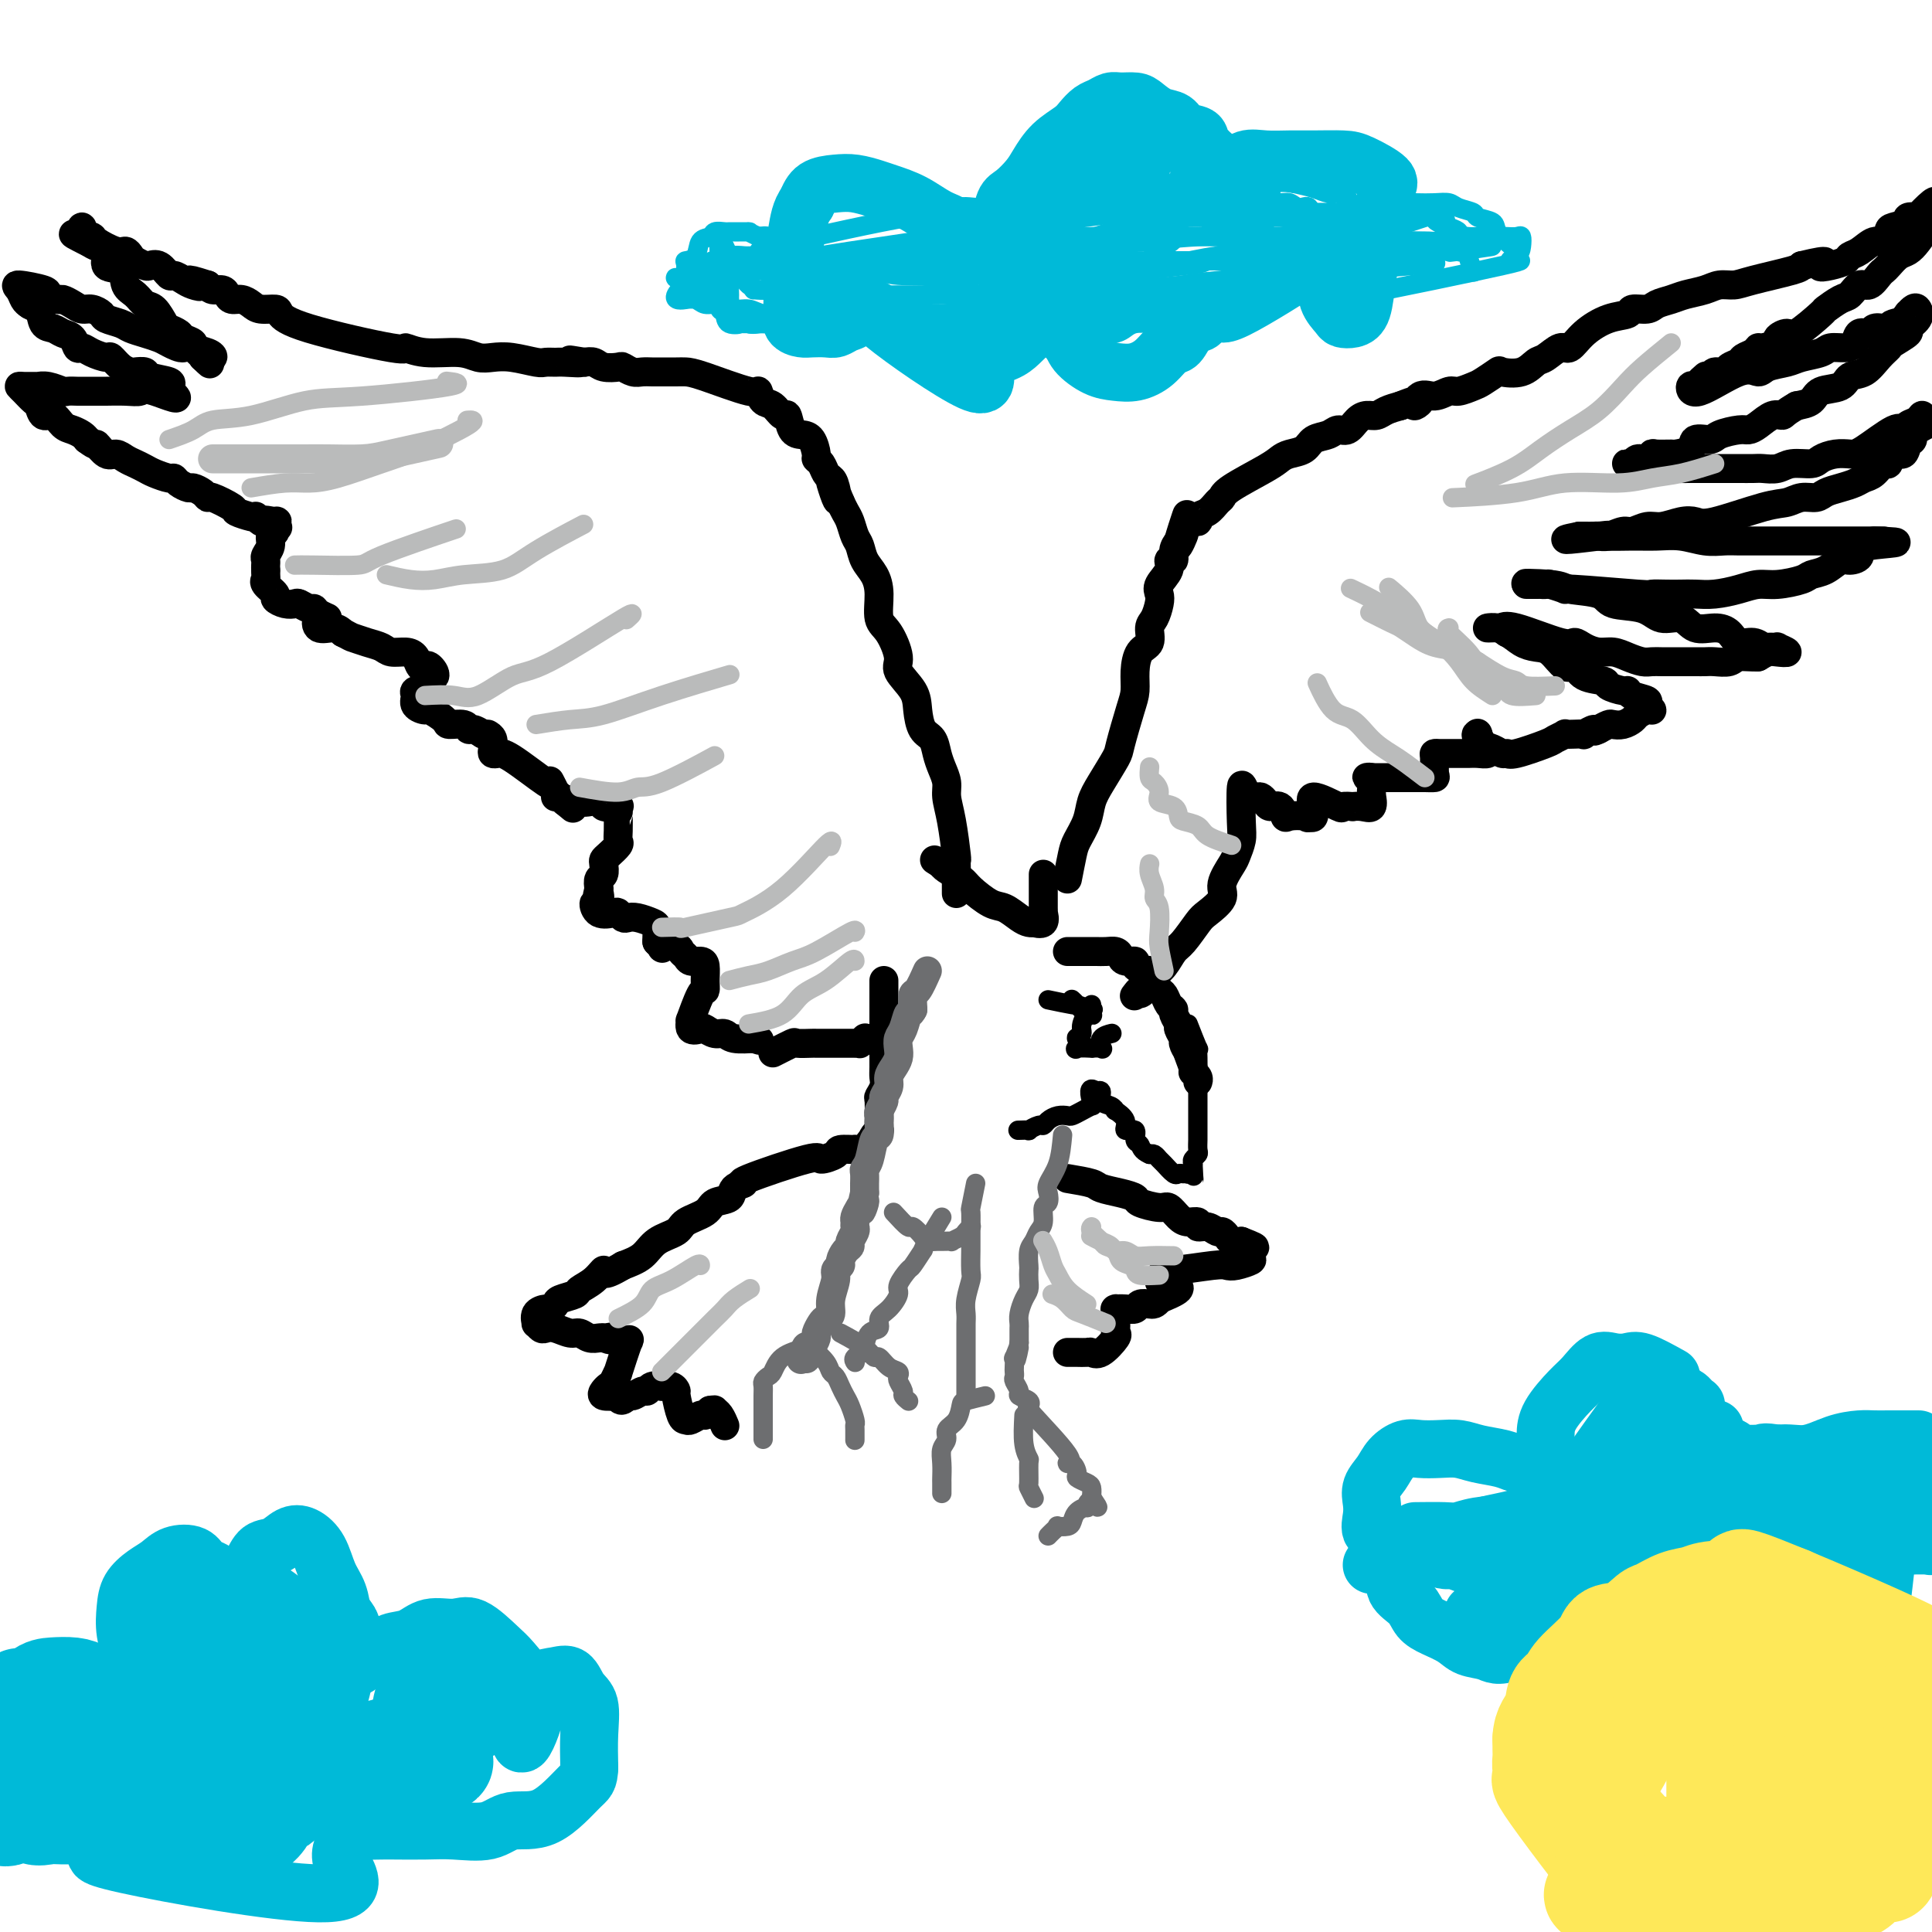 <svg viewBox='0 0 400 400' version='1.1' xmlns='http://www.w3.org/2000/svg' xmlns:xlink='http://www.w3.org/1999/xlink'><g fill='none' stroke='#000000' stroke-width='6' stroke-linecap='round' stroke-linejoin='round'><path d='M221,182c0.365,-1.868 0.729,-3.737 1,-5c0.271,-1.263 0.447,-1.921 1,-3c0.553,-1.079 1.481,-2.578 2,-4c0.519,-1.422 0.629,-2.768 1,-4c0.371,-1.232 1.003,-2.349 2,-4c0.997,-1.651 2.358,-3.837 3,-5c0.642,-1.163 0.566,-1.302 1,-3c0.434,-1.698 1.378,-4.953 2,-7c0.622,-2.047 0.922,-2.884 1,-4c0.078,-1.116 -0.067,-2.510 0,-4c0.067,-1.490 0.347,-3.074 1,-4c0.653,-0.926 1.678,-1.193 2,-2c0.322,-0.807 -0.059,-2.155 0,-3c0.059,-0.845 0.560,-1.188 1,-2c0.440,-0.812 0.821,-2.092 1,-3c0.179,-0.908 0.157,-1.443 0,-2c-0.157,-0.557 -0.449,-1.136 0,-2c0.449,-0.864 1.640,-2.013 2,-3c0.360,-0.987 -0.110,-1.811 0,-2c0.110,-0.189 0.799,0.257 1,0c0.201,-0.257 -0.085,-1.216 0,-2c0.085,-0.784 0.543,-1.392 1,-2'/><path d='M244,112c3.498,-10.787 0.743,-2.755 0,0c-0.743,2.755 0.527,0.231 1,-1c0.473,-1.231 0.150,-1.170 0,-1c-0.150,0.170 -0.125,0.450 0,0c0.125,-0.450 0.352,-1.630 1,-2c0.648,-0.370 1.718,0.070 2,0c0.282,-0.070 -0.225,-0.650 0,-1c0.225,-0.350 1.180,-0.471 2,-1c0.820,-0.529 1.504,-1.465 2,-2c0.496,-0.535 0.803,-0.668 1,-1c0.197,-0.332 0.283,-0.861 2,-2c1.717,-1.139 5.064,-2.886 7,-4c1.936,-1.114 2.462,-1.593 3,-2c0.538,-0.407 1.089,-0.740 2,-1c0.911,-0.260 2.184,-0.446 3,-1c0.816,-0.554 1.177,-1.475 2,-2c0.823,-0.525 2.107,-0.652 3,-1c0.893,-0.348 1.394,-0.915 2,-1c0.606,-0.085 1.316,0.314 2,0c0.684,-0.314 1.341,-1.341 2,-2c0.659,-0.659 1.321,-0.950 2,-1c0.679,-0.050 1.375,0.140 2,0c0.625,-0.140 1.179,-0.612 2,-1c0.821,-0.388 1.911,-0.694 3,-1'/><path d='M290,84c6.071,-2.504 3.747,-0.264 3,0c-0.747,0.264 0.083,-1.449 1,-2c0.917,-0.551 1.921,0.061 3,0c1.079,-0.061 2.234,-0.794 3,-1c0.766,-0.206 1.144,0.116 2,0c0.856,-0.116 2.189,-0.670 3,-1c0.811,-0.330 1.099,-0.435 2,-1c0.901,-0.565 2.414,-1.589 3,-2c0.586,-0.411 0.244,-0.209 1,0c0.756,0.209 2.611,0.426 4,0c1.389,-0.426 2.313,-1.496 3,-2c0.687,-0.504 1.138,-0.443 2,-1c0.862,-0.557 2.137,-1.731 3,-2c0.863,-0.269 1.314,0.369 2,0c0.686,-0.369 1.605,-1.744 3,-3c1.395,-1.256 3.265,-2.392 5,-3c1.735,-0.608 3.336,-0.688 4,-1c0.664,-0.312 0.392,-0.857 1,-1c0.608,-0.143 2.095,0.117 3,0c0.905,-0.117 1.228,-0.610 2,-1c0.772,-0.390 1.992,-0.678 3,-1c1.008,-0.322 1.805,-0.677 3,-1c1.195,-0.323 2.790,-0.615 4,-1c1.210,-0.385 2.037,-0.863 3,-1c0.963,-0.137 2.062,0.066 3,0c0.938,-0.066 1.714,-0.402 4,-1c2.286,-0.598 6.082,-1.456 8,-2c1.918,-0.544 1.959,-0.772 2,-1'/><path d='M373,55c7.019,-1.714 4.565,-0.499 4,0c-0.565,0.499 0.758,0.283 2,0c1.242,-0.283 2.402,-0.634 3,-1c0.598,-0.366 0.633,-0.746 1,-1c0.367,-0.254 1.066,-0.383 2,-1c0.934,-0.617 2.105,-1.723 3,-2c0.895,-0.277 1.516,0.276 2,0c0.484,-0.276 0.832,-1.381 1,-2c0.168,-0.619 0.158,-0.751 1,-1c0.842,-0.249 2.538,-0.614 3,-1c0.462,-0.386 -0.308,-0.793 0,-1c0.308,-0.207 1.694,-0.212 2,0c0.306,0.212 -0.470,0.642 0,0c0.470,-0.642 2.185,-2.358 3,-3c0.815,-0.642 0.731,-0.212 1,0c0.269,0.212 0.893,0.206 1,0c0.107,-0.206 -0.301,-0.612 0,-1c0.301,-0.388 1.312,-0.758 2,-1c0.688,-0.242 1.054,-0.355 1,0c-0.054,0.355 -0.527,1.177 -1,2'/><path d='M404,42c3.350,-2.017 0.724,-1.059 -1,0c-1.724,1.059 -2.545,2.219 -3,3c-0.455,0.781 -0.545,1.183 -1,2c-0.455,0.817 -1.274,2.051 -2,3c-0.726,0.949 -1.360,1.615 -2,2c-0.640,0.385 -1.288,0.489 -2,1c-0.712,0.511 -1.489,1.427 -2,2c-0.511,0.573 -0.756,0.802 -1,1c-0.244,0.198 -0.486,0.366 -1,1c-0.514,0.634 -1.298,1.733 -2,2c-0.702,0.267 -1.322,-0.297 -2,0c-0.678,0.297 -1.415,1.454 -2,2c-0.585,0.546 -1.020,0.482 -2,1c-0.980,0.518 -2.506,1.620 -3,2c-0.494,0.380 0.042,0.038 -1,1c-1.042,0.962 -3.663,3.228 -5,4c-1.337,0.772 -1.391,0.048 -2,0c-0.609,-0.048 -1.773,0.579 -2,1c-0.227,0.421 0.482,0.638 0,1c-0.482,0.362 -2.155,0.871 -3,1c-0.845,0.129 -0.860,-0.120 -1,0c-0.140,0.120 -0.403,0.611 -1,1c-0.597,0.389 -1.526,0.678 -2,1c-0.474,0.322 -0.492,0.677 -1,1c-0.508,0.323 -1.507,0.612 -2,1c-0.493,0.388 -0.479,0.874 -1,1c-0.521,0.126 -1.577,-0.107 -2,0c-0.423,0.107 -0.211,0.553 0,1'/><path d='M355,78c-5.354,2.897 -2.741,0.641 -2,0c0.741,-0.641 -0.392,0.335 -1,1c-0.608,0.665 -0.692,1.020 -1,1c-0.308,-0.020 -0.839,-0.415 -1,0c-0.161,0.415 0.047,1.639 2,1c1.953,-0.639 5.652,-3.141 8,-4c2.348,-0.859 3.347,-0.075 4,0c0.653,0.075 0.961,-0.558 2,-1c1.039,-0.442 2.810,-0.692 4,-1c1.190,-0.308 1.800,-0.673 3,-1c1.200,-0.327 2.989,-0.617 4,-1c1.011,-0.383 1.245,-0.858 2,-1c0.755,-0.142 2.033,0.049 3,0c0.967,-0.049 1.624,-0.339 2,-1c0.376,-0.661 0.472,-1.693 1,-2c0.528,-0.307 1.488,0.110 2,0c0.512,-0.110 0.575,-0.746 1,-1c0.425,-0.254 1.213,-0.127 2,0'/><path d='M390,68c6.304,-1.962 3.065,-1.366 2,-1c-1.065,0.366 0.043,0.503 1,0c0.957,-0.503 1.761,-1.646 2,-2c0.239,-0.354 -0.088,0.080 0,0c0.088,-0.080 0.590,-0.675 1,-1c0.410,-0.325 0.726,-0.382 1,0c0.274,0.382 0.506,1.201 0,2c-0.506,0.799 -1.748,1.578 -2,2c-0.252,0.422 0.488,0.488 0,1c-0.488,0.512 -2.204,1.470 -3,2c-0.796,0.530 -0.672,0.632 -1,1c-0.328,0.368 -1.107,1.001 -2,2c-0.893,0.999 -1.901,2.366 -3,3c-1.099,0.634 -2.289,0.537 -3,1c-0.711,0.463 -0.943,1.485 -2,2c-1.057,0.515 -2.938,0.523 -4,1c-1.062,0.477 -1.303,1.422 -2,2c-0.697,0.578 -1.848,0.789 -3,1'/><path d='M372,84c-2.765,1.564 -2.678,1.973 -3,2c-0.322,0.027 -1.053,-0.330 -2,0c-0.947,0.330 -2.111,1.347 -3,2c-0.889,0.653 -1.503,0.944 -2,1c-0.497,0.056 -0.876,-0.122 -2,0c-1.124,0.122 -2.992,0.544 -4,1c-1.008,0.456 -1.157,0.945 -2,1c-0.843,0.055 -2.380,-0.325 -3,0c-0.620,0.325 -0.323,1.354 -1,2c-0.677,0.646 -2.327,0.909 -3,1c-0.673,0.091 -0.369,0.009 -1,0c-0.631,-0.009 -2.196,0.054 -3,0c-0.804,-0.054 -0.846,-0.225 -1,0c-0.154,0.225 -0.421,0.845 -1,1c-0.579,0.155 -1.470,-0.154 -2,0c-0.530,0.154 -0.700,0.773 -1,1c-0.300,0.227 -0.730,0.064 -1,0c-0.270,-0.064 -0.382,-0.027 0,0c0.382,0.027 1.257,0.046 2,0c0.743,-0.046 1.355,-0.156 2,0c0.645,0.156 1.322,0.578 2,1'/><path d='M343,97c0.990,0.309 1.465,0.083 2,0c0.535,-0.083 1.129,-0.022 2,0c0.871,0.022 2.019,0.006 3,0c0.981,-0.006 1.795,-0.002 3,0c1.205,0.002 2.801,0.002 4,0c1.199,-0.002 1.999,-0.004 3,0c1.001,0.004 2.201,0.016 3,0c0.799,-0.016 1.196,-0.060 2,0c0.804,0.060 2.014,0.222 3,0c0.986,-0.222 1.748,-0.830 3,-1c1.252,-0.170 2.992,0.098 4,0c1.008,-0.098 1.282,-0.564 2,-1c0.718,-0.436 1.880,-0.844 3,-1c1.120,-0.156 2.197,-0.059 3,0c0.803,0.059 1.332,0.080 3,-1c1.668,-1.080 4.475,-3.261 6,-4c1.525,-0.739 1.768,-0.035 2,0c0.232,0.035 0.454,-0.599 1,-1c0.546,-0.401 1.416,-0.570 2,-1c0.584,-0.430 0.881,-1.123 1,-1c0.119,0.123 0.059,1.061 0,2'/><path d='M398,88c3.378,-1.126 0.324,0.060 -1,1c-1.324,0.940 -0.918,1.633 -1,2c-0.082,0.367 -0.651,0.408 -1,1c-0.349,0.592 -0.478,1.735 -1,2c-0.522,0.265 -1.438,-0.346 -2,0c-0.562,0.346 -0.769,1.651 -1,2c-0.231,0.349 -0.487,-0.257 -1,0c-0.513,0.257 -1.282,1.378 -2,2c-0.718,0.622 -1.385,0.745 -2,1c-0.615,0.255 -1.179,0.642 -2,1c-0.821,0.358 -1.899,0.688 -3,1c-1.101,0.312 -2.224,0.606 -3,1c-0.776,0.394 -1.205,0.887 -2,1c-0.795,0.113 -1.956,-0.155 -3,0c-1.044,0.155 -1.972,0.734 -3,1c-1.028,0.266 -2.155,0.219 -5,1c-2.845,0.781 -7.408,2.390 -10,3c-2.592,0.610 -3.212,0.220 -4,0c-0.788,-0.220 -1.743,-0.270 -3,0c-1.257,0.270 -2.815,0.861 -4,1c-1.185,0.139 -1.995,-0.173 -3,0c-1.005,0.173 -2.205,0.831 -3,1c-0.795,0.169 -1.186,-0.151 -2,0c-0.814,0.151 -2.049,0.772 -3,1c-0.951,0.228 -1.616,0.061 -2,0c-0.384,-0.061 -0.488,-0.016 -1,0c-0.512,0.016 -1.432,0.005 -2,0c-0.568,-0.005 -0.784,-0.002 -1,0'/><path d='M327,111c-7.041,1.392 0.856,0.372 4,0c3.144,-0.372 1.534,-0.096 2,0c0.466,0.096 3.010,0.012 5,0c1.990,-0.012 3.428,0.049 5,0c1.572,-0.049 3.278,-0.209 5,0c1.722,0.209 3.460,0.788 5,1c1.540,0.212 2.884,0.057 4,0c1.116,-0.057 2.006,-0.015 3,0c0.994,0.015 2.091,0.004 5,0c2.909,-0.004 7.629,-0.001 10,0c2.371,0.001 2.394,0.000 3,0c0.606,-0.000 1.796,-0.000 3,0c1.204,0.000 2.423,0.000 3,0c0.577,-0.000 0.514,-0.000 1,0c0.486,0.000 1.522,0.000 2,0c0.478,-0.000 0.398,-0.000 1,0c0.602,0.000 1.886,0.000 2,0c0.114,-0.000 -0.943,-0.000 -2,0'/><path d='M388,112c9.305,0.278 2.068,0.474 -1,1c-3.068,0.526 -1.967,1.384 -2,2c-0.033,0.616 -1.199,0.991 -2,1c-0.801,0.009 -1.235,-0.347 -2,0c-0.765,0.347 -1.859,1.399 -3,2c-1.141,0.601 -2.327,0.752 -3,1c-0.673,0.248 -0.833,0.592 -2,1c-1.167,0.408 -3.341,0.880 -5,1c-1.659,0.120 -2.804,-0.111 -4,0c-1.196,0.111 -2.444,0.566 -4,1c-1.556,0.434 -3.420,0.848 -5,1c-1.580,0.152 -2.877,0.042 -4,0c-1.123,-0.042 -2.072,-0.015 -3,0c-0.928,0.015 -1.836,0.019 -3,0c-1.164,-0.019 -2.585,-0.061 -3,0c-0.415,0.061 0.177,0.227 -3,0c-3.177,-0.227 -10.123,-0.845 -13,-1c-2.877,-0.155 -1.687,0.155 -2,0c-0.313,-0.155 -2.131,-0.774 -3,-1c-0.869,-0.226 -0.788,-0.061 -1,0c-0.212,0.061 -0.717,0.016 -1,0c-0.283,-0.016 -0.346,-0.004 -1,0c-0.654,0.004 -1.901,0.001 -2,0c-0.099,-0.001 0.951,-0.001 2,0'/><path d='M318,121c-5.197,-0.362 0.312,-0.267 3,0c2.688,0.267 2.556,0.707 4,1c1.444,0.293 4.463,0.441 6,1c1.537,0.559 1.593,1.531 3,2c1.407,0.469 4.165,0.437 6,1c1.835,0.563 2.747,1.722 4,2c1.253,0.278 2.849,-0.324 4,0c1.151,0.324 1.859,1.574 3,2c1.141,0.426 2.715,0.027 4,0c1.285,-0.027 2.279,0.318 3,1c0.721,0.682 1.168,1.700 2,2c0.832,0.300 2.049,-0.117 3,0c0.951,0.117 1.637,0.767 2,1c0.363,0.233 0.403,0.049 1,0c0.597,-0.049 1.751,0.039 2,0c0.249,-0.039 -0.409,-0.204 0,0c0.409,0.204 1.883,0.776 2,1c0.117,0.224 -1.122,0.099 -2,0c-0.878,-0.099 -1.394,-0.171 -2,0c-0.606,0.171 -1.303,0.586 -2,1'/><path d='M364,136c-1.754,0.094 -3.140,-0.171 -4,0c-0.860,0.171 -1.193,0.778 -2,1c-0.807,0.222 -2.089,0.060 -3,0c-0.911,-0.060 -1.451,-0.016 -2,0c-0.549,0.016 -1.106,0.004 -2,0c-0.894,-0.004 -2.126,-0.000 -3,0c-0.874,0.000 -1.392,-0.003 -2,0c-0.608,0.003 -1.307,0.011 -2,0c-0.693,-0.011 -1.382,-0.041 -2,0c-0.618,0.041 -1.166,0.152 -2,0c-0.834,-0.152 -1.953,-0.567 -3,-1c-1.047,-0.433 -2.021,-0.883 -3,-1c-0.979,-0.117 -1.964,0.101 -3,0c-1.036,-0.101 -2.124,-0.521 -3,-1c-0.876,-0.479 -1.539,-1.018 -2,-1c-0.461,0.018 -0.718,0.593 -3,0c-2.282,-0.593 -6.589,-2.355 -9,-3c-2.411,-0.645 -2.927,-0.174 -3,0c-0.073,0.174 0.298,0.049 0,0c-0.298,-0.049 -1.266,-0.024 -2,0c-0.734,0.024 -1.236,0.045 -1,0c0.236,-0.045 1.210,-0.156 2,0c0.790,0.156 1.395,0.578 2,1'/><path d='M312,131c1.154,0.550 2.039,1.424 3,2c0.961,0.576 1.998,0.855 3,1c1.002,0.145 1.968,0.157 3,1c1.032,0.843 2.130,2.516 3,3c0.870,0.484 1.511,-0.220 2,0c0.489,0.220 0.824,1.365 2,2c1.176,0.635 3.191,0.762 4,1c0.809,0.238 0.410,0.589 1,1c0.590,0.411 2.167,0.883 3,1c0.833,0.117 0.921,-0.122 1,0c0.079,0.122 0.149,0.606 1,1c0.851,0.394 2.484,0.697 3,1c0.516,0.303 -0.085,0.606 0,1c0.085,0.394 0.854,0.880 1,1c0.146,0.120 -0.332,-0.125 -1,0c-0.668,0.125 -1.526,0.621 -2,1c-0.474,0.379 -0.563,0.640 -1,1c-0.437,0.360 -1.220,0.818 -2,1c-0.780,0.182 -1.556,0.087 -2,0c-0.444,-0.087 -0.555,-0.168 -1,0c-0.445,0.168 -1.222,0.584 -2,1'/><path d='M331,151c-1.646,0.868 -0.761,0.037 -1,0c-0.239,-0.037 -1.603,0.721 -2,1c-0.397,0.279 0.174,0.078 0,0c-0.174,-0.078 -1.092,-0.033 -2,0c-0.908,0.033 -1.805,0.055 -2,0c-0.195,-0.055 0.313,-0.187 0,0c-0.313,0.187 -1.445,0.692 -2,1c-0.555,0.308 -0.533,0.419 -2,1c-1.467,0.581 -4.424,1.632 -6,2c-1.576,0.368 -1.771,0.053 -2,0c-0.229,-0.053 -0.492,0.158 -1,0c-0.508,-0.158 -1.260,-0.683 -2,-1c-0.740,-0.317 -1.466,-0.425 -2,-1c-0.534,-0.575 -0.874,-1.616 -1,-2c-0.126,-0.384 -0.036,-0.110 0,0c0.036,0.110 0.018,0.055 0,0'/><path d='M306,152c-1.065,-0.210 0.272,1.264 1,2c0.728,0.736 0.847,0.733 1,1c0.153,0.267 0.339,0.804 0,1c-0.339,0.196 -1.203,0.053 -2,0c-0.797,-0.053 -1.527,-0.014 -2,0c-0.473,0.014 -0.690,0.004 -1,0c-0.310,-0.004 -0.714,-0.001 -1,0c-0.286,0.001 -0.455,0.001 -1,0c-0.545,-0.001 -1.467,-0.004 -2,0c-0.533,0.004 -0.677,0.015 -1,0c-0.323,-0.015 -0.825,-0.057 -1,0c-0.175,0.057 -0.025,0.211 0,1c0.025,0.789 -0.076,2.211 0,3c0.076,0.789 0.330,0.943 0,1c-0.330,0.057 -1.244,0.015 -2,0c-0.756,-0.015 -1.354,-0.004 -2,0c-0.646,0.004 -1.342,0.001 -2,0c-0.658,-0.001 -1.280,-0.000 -2,0c-0.720,0.000 -1.540,0.000 -2,0c-0.460,-0.000 -0.560,-0.000 -1,0c-0.440,0.000 -1.220,0.000 -2,0'/><path d='M284,161c-2.011,0.068 -0.537,-0.261 0,0c0.537,0.261 0.139,1.114 0,2c-0.139,0.886 -0.017,1.807 0,2c0.017,0.193 -0.070,-0.340 0,0c0.070,0.340 0.298,1.555 0,2c-0.298,0.445 -1.122,0.122 -2,0c-0.878,-0.122 -1.809,-0.042 -2,0c-0.191,0.042 0.359,0.048 0,0c-0.359,-0.048 -1.627,-0.148 -2,0c-0.373,0.148 0.150,0.544 -1,0c-1.150,-0.544 -3.971,-2.030 -5,-2c-1.029,0.030 -0.266,1.575 0,2c0.266,0.425 0.033,-0.270 0,0c-0.033,0.270 0.133,1.506 0,2c-0.133,0.494 -0.567,0.247 -1,0'/><path d='M271,169c-0.213,0.628 -0.246,0.197 -1,0c-0.754,-0.197 -2.229,-0.161 -3,0c-0.771,0.161 -0.837,0.446 -1,0c-0.163,-0.446 -0.424,-1.622 -1,-2c-0.576,-0.378 -1.467,0.041 -2,0c-0.533,-0.041 -0.707,-0.543 -1,-1c-0.293,-0.457 -0.706,-0.870 -1,-1c-0.294,-0.130 -0.470,0.023 -1,0c-0.530,-0.023 -1.413,-0.220 -2,-1c-0.587,-0.780 -0.877,-2.142 -1,-1c-0.123,1.142 -0.080,4.788 0,7c0.080,2.212 0.196,2.990 0,4c-0.196,1.010 -0.703,2.253 -1,3c-0.297,0.747 -0.382,0.999 -1,2c-0.618,1.001 -1.769,2.751 -2,4c-0.231,1.249 0.458,1.996 0,3c-0.458,1.004 -2.062,2.265 -3,3c-0.938,0.735 -1.211,0.945 -2,2c-0.789,1.055 -2.095,2.954 -3,4c-0.905,1.046 -1.407,1.239 -2,2c-0.593,0.761 -1.275,2.089 -2,3c-0.725,0.911 -1.493,1.403 -2,2c-0.507,0.597 -0.754,1.298 -1,2'/><path d='M238,204c-2.714,2.952 -2.000,1.333 -2,1c-0.000,-0.333 -0.714,0.619 -1,1c-0.286,0.381 -0.143,0.190 0,0'/><path d='M198,185c0.006,-1.870 0.012,-3.739 0,-5c-0.012,-1.261 -0.041,-1.912 0,-2c0.041,-0.088 0.152,0.388 0,-1c-0.152,-1.388 -0.566,-4.640 -1,-7c-0.434,-2.360 -0.889,-3.830 -1,-5c-0.111,-1.170 0.121,-2.041 0,-3c-0.121,-0.959 -0.596,-2.006 -1,-3c-0.404,-0.994 -0.736,-1.934 -1,-3c-0.264,-1.066 -0.461,-2.257 -1,-3c-0.539,-0.743 -1.421,-1.039 -2,-2c-0.579,-0.961 -0.854,-2.586 -1,-4c-0.146,-1.414 -0.162,-2.617 -1,-4c-0.838,-1.383 -2.497,-2.946 -3,-4c-0.503,-1.054 0.150,-1.598 0,-3c-0.150,-1.402 -1.105,-3.663 -2,-5c-0.895,-1.337 -1.731,-1.752 -2,-3c-0.269,-1.248 0.030,-3.330 0,-5c-0.030,-1.670 -0.389,-2.926 -1,-4c-0.611,-1.074 -1.473,-1.964 -2,-3c-0.527,-1.036 -0.719,-2.217 -1,-3c-0.281,-0.783 -0.653,-1.169 -1,-2c-0.347,-0.831 -0.670,-2.108 -1,-3c-0.330,-0.892 -0.666,-1.398 -1,-2c-0.334,-0.602 -0.667,-1.301 -1,-2'/><path d='M174,104c-3.643,-9.108 -1.749,-2.878 -1,-1c0.749,1.878 0.355,-0.597 0,-2c-0.355,-1.403 -0.669,-1.736 -1,-2c-0.331,-0.264 -0.679,-0.459 -1,-1c-0.321,-0.541 -0.613,-1.427 -1,-2c-0.387,-0.573 -0.867,-0.834 -1,-1c-0.133,-0.166 0.080,-0.238 0,-1c-0.080,-0.762 -0.455,-2.212 -1,-3c-0.545,-0.788 -1.262,-0.912 -2,-1c-0.738,-0.088 -1.497,-0.141 -2,-1c-0.503,-0.859 -0.752,-2.526 -1,-3c-0.248,-0.474 -0.497,0.244 -1,0c-0.503,-0.244 -1.261,-1.449 -2,-2c-0.739,-0.551 -1.458,-0.449 -2,-1c-0.542,-0.551 -0.907,-1.755 -1,-2c-0.093,-0.245 0.084,0.470 -2,0c-2.084,-0.470 -6.431,-2.126 -9,-3c-2.569,-0.874 -3.360,-0.967 -4,-1c-0.640,-0.033 -1.130,-0.008 -2,0c-0.870,0.008 -2.121,-0.002 -3,0c-0.879,0.002 -1.385,0.014 -2,0c-0.615,-0.014 -1.337,-0.055 -2,0c-0.663,0.055 -1.266,0.207 -2,0c-0.734,-0.207 -1.600,-0.774 -2,-1c-0.400,-0.226 -0.334,-0.112 -1,0c-0.666,0.112 -2.064,0.223 -3,0c-0.936,-0.223 -1.410,-0.778 -2,-1c-0.590,-0.222 -1.295,-0.111 -2,0'/><path d='M121,75c-5.639,-0.928 -1.735,-0.248 -1,0c0.735,0.248 -1.699,0.063 -3,0c-1.301,-0.063 -1.468,-0.003 -2,0c-0.532,0.003 -1.430,-0.051 -2,0c-0.570,0.051 -0.813,0.206 -2,0c-1.187,-0.206 -3.317,-0.772 -5,-1c-1.683,-0.228 -2.919,-0.118 -4,0c-1.081,0.118 -2.009,0.245 -3,0c-0.991,-0.245 -2.047,-0.863 -4,-1c-1.953,-0.137 -4.804,0.205 -7,0c-2.196,-0.205 -3.738,-0.959 -4,-1c-0.262,-0.041 0.757,0.631 -3,0c-3.757,-0.631 -12.291,-2.564 -17,-4c-4.709,-1.436 -5.593,-2.375 -6,-3c-0.407,-0.625 -0.336,-0.937 -1,-1c-0.664,-0.063 -2.062,0.124 -3,0c-0.938,-0.124 -1.416,-0.559 -2,-1c-0.584,-0.441 -1.273,-0.888 -2,-1c-0.727,-0.112 -1.490,0.111 -2,0c-0.510,-0.111 -0.765,-0.555 -1,-1c-0.235,-0.445 -0.448,-0.889 -1,-1c-0.552,-0.111 -1.443,0.111 -2,0c-0.557,-0.111 -0.778,-0.556 -1,-1'/><path d='M43,59c-6.295,-2.022 -3.034,-0.578 -2,0c1.034,0.578 -0.159,0.291 -1,0c-0.841,-0.291 -1.328,-0.586 -2,-1c-0.672,-0.414 -1.527,-0.947 -2,-1c-0.473,-0.053 -0.564,0.375 -1,0c-0.436,-0.375 -1.216,-1.553 -2,-2c-0.784,-0.447 -1.572,-0.162 -2,0c-0.428,0.162 -0.497,0.203 -1,0c-0.503,-0.203 -1.442,-0.650 -2,-1c-0.558,-0.350 -0.736,-0.605 -1,-1c-0.264,-0.395 -0.614,-0.931 -1,-1c-0.386,-0.069 -0.807,0.330 -2,0c-1.193,-0.330 -3.157,-1.390 -4,-2c-0.843,-0.610 -0.566,-0.772 -1,-1c-0.434,-0.228 -1.578,-0.523 -2,-1c-0.422,-0.477 -0.120,-1.136 0,-1c0.120,0.136 0.060,1.068 0,2'/><path d='M17,49c-3.881,-1.378 -0.584,0.178 1,1c1.584,0.822 1.456,0.910 2,1c0.544,0.090 1.759,0.184 2,1c0.241,0.816 -0.494,2.356 0,3c0.494,0.644 2.215,0.394 3,1c0.785,0.606 0.634,2.068 1,3c0.366,0.932 1.249,1.335 2,2c0.751,0.665 1.371,1.593 2,2c0.629,0.407 1.266,0.294 2,1c0.734,0.706 1.564,2.231 2,3c0.436,0.769 0.478,0.784 1,1c0.522,0.216 1.523,0.635 2,1c0.477,0.365 0.431,0.676 1,1c0.569,0.324 1.755,0.661 2,1c0.245,0.339 -0.450,0.678 0,1c0.450,0.322 2.044,0.625 3,1c0.956,0.375 1.273,0.821 1,1c-0.273,0.179 -1.137,0.089 -2,0'/><path d='M42,74c3.493,3.402 -0.274,-0.594 -2,-2c-1.726,-1.406 -1.411,-0.222 -2,0c-0.589,0.222 -2.082,-0.518 -3,-1c-0.918,-0.482 -1.262,-0.707 -2,-1c-0.738,-0.293 -1.871,-0.656 -3,-1c-1.129,-0.344 -2.256,-0.671 -3,-1c-0.744,-0.329 -1.105,-0.662 -2,-1c-0.895,-0.338 -2.322,-0.682 -3,-1c-0.678,-0.318 -0.605,-0.611 -1,-1c-0.395,-0.389 -1.256,-0.874 -2,-1c-0.744,-0.126 -1.370,0.107 -2,0c-0.630,-0.107 -1.264,-0.553 -2,-1c-0.736,-0.447 -1.575,-0.895 -2,-1c-0.425,-0.105 -0.437,0.131 -1,0c-0.563,-0.131 -1.679,-0.631 -2,-1c-0.321,-0.369 0.151,-0.607 -1,-1c-1.151,-0.393 -3.927,-0.940 -5,-1c-1.073,-0.060 -0.443,0.369 0,1c0.443,0.631 0.698,1.466 1,2c0.302,0.534 0.651,0.767 1,1'/><path d='M6,63c0.728,0.676 1.547,0.365 2,1c0.453,0.635 0.541,2.216 1,3c0.459,0.784 1.288,0.770 2,1c0.712,0.230 1.306,0.705 2,1c0.694,0.295 1.489,0.409 2,1c0.511,0.591 0.738,1.659 1,2c0.262,0.341 0.559,-0.046 1,0c0.441,0.046 1.025,0.524 2,1c0.975,0.476 2.340,0.951 3,1c0.660,0.049 0.615,-0.327 1,0c0.385,0.327 1.199,1.359 2,2c0.801,0.641 1.589,0.893 2,1c0.411,0.107 0.446,0.070 1,0c0.554,-0.070 1.626,-0.174 2,0c0.374,0.174 0.049,0.624 1,1c0.951,0.376 3.179,0.678 4,1c0.821,0.322 0.235,0.663 0,1c-0.235,0.337 -0.117,0.668 0,1'/><path d='M35,81c3.958,2.785 -0.648,0.746 -3,0c-2.352,-0.746 -2.449,-0.200 -3,0c-0.551,0.200 -1.557,0.054 -3,0c-1.443,-0.054 -3.322,-0.015 -4,0c-0.678,0.015 -0.155,0.005 -1,0c-0.845,-0.005 -3.059,-0.005 -4,0c-0.941,0.005 -0.611,0.015 -1,0c-0.389,-0.015 -1.499,-0.057 -2,0c-0.501,0.057 -0.393,0.211 -1,0c-0.607,-0.211 -1.929,-0.789 -3,-1c-1.071,-0.211 -1.893,-0.055 -2,0c-0.107,0.055 0.500,0.008 0,0c-0.500,-0.008 -2.106,0.024 -3,0c-0.894,-0.024 -1.074,-0.104 -1,0c0.074,0.104 0.404,0.390 1,1c0.596,0.610 1.458,1.543 2,2c0.542,0.457 0.764,0.437 1,1c0.236,0.563 0.487,1.709 1,2c0.513,0.291 1.289,-0.273 2,0c0.711,0.273 1.355,1.382 2,2c0.645,0.618 1.289,0.743 2,1c0.711,0.257 1.489,0.645 2,1c0.511,0.355 0.756,0.678 1,1'/><path d='M18,91c2.368,1.803 1.789,0.812 2,1c0.211,0.188 1.212,1.556 2,2c0.788,0.444 1.365,-0.036 2,0c0.635,0.036 1.329,0.588 2,1c0.671,0.412 1.318,0.684 2,1c0.682,0.316 1.400,0.676 2,1c0.600,0.324 1.082,0.613 2,1c0.918,0.387 2.272,0.874 3,1c0.728,0.126 0.828,-0.107 1,0c0.172,0.107 0.414,0.555 1,1c0.586,0.445 1.516,0.888 2,1c0.484,0.112 0.523,-0.107 1,0c0.477,0.107 1.393,0.539 2,1c0.607,0.461 0.905,0.950 1,1c0.095,0.050 -0.013,-0.340 1,0c1.013,0.340 3.146,1.411 4,2c0.854,0.589 0.428,0.698 1,1c0.572,0.302 2.142,0.799 3,1c0.858,0.201 1.003,0.105 1,0c-0.003,-0.105 -0.155,-0.221 0,0c0.155,0.221 0.616,0.777 1,1c0.384,0.223 0.692,0.111 1,0'/><path d='M55,108c5.601,2.622 1.105,0.677 0,0c-1.105,-0.677 1.183,-0.085 2,0c0.817,0.085 0.163,-0.339 0,0c-0.163,0.339 0.167,1.439 0,2c-0.167,0.561 -0.829,0.584 -1,1c-0.171,0.416 0.150,1.225 0,2c-0.150,0.775 -0.772,1.517 -1,2c-0.228,0.483 -0.061,0.707 0,1c0.061,0.293 0.018,0.655 0,1c-0.018,0.345 -0.009,0.672 0,1'/><path d='M55,118c0.034,1.969 0.120,1.890 0,2c-0.120,0.110 -0.446,0.408 0,1c0.446,0.592 1.662,1.478 2,2c0.338,0.522 -0.204,0.680 0,1c0.204,0.320 1.154,0.803 2,1c0.846,0.197 1.587,0.108 2,0c0.413,-0.108 0.498,-0.235 1,0c0.502,0.235 1.420,0.831 2,1c0.580,0.169 0.822,-0.091 1,0c0.178,0.091 0.292,0.531 1,1c0.708,0.469 2.010,0.965 2,1c-0.010,0.035 -1.333,-0.393 -2,0c-0.667,0.393 -0.680,1.606 0,2c0.680,0.394 2.051,-0.030 3,0c0.949,0.030 1.474,0.515 2,1'/><path d='M71,131c2.170,1.106 1.596,0.870 2,1c0.404,0.130 1.786,0.625 3,1c1.214,0.375 2.262,0.630 3,1c0.738,0.370 1.168,0.856 2,1c0.832,0.144 2.068,-0.054 3,0c0.932,0.054 1.562,0.361 2,1c0.438,0.639 0.684,1.610 1,2c0.316,0.390 0.703,0.198 1,0c0.297,-0.198 0.503,-0.404 1,0c0.497,0.404 1.286,1.417 1,2c-0.286,0.583 -1.648,0.737 -2,1c-0.352,0.263 0.305,0.635 0,1c-0.305,0.365 -1.573,0.723 -2,1c-0.427,0.277 -0.012,0.473 0,1c0.012,0.527 -0.378,1.385 0,2c0.378,0.615 1.523,0.987 2,1c0.477,0.013 0.285,-0.332 1,0c0.715,0.332 2.337,1.342 3,2c0.663,0.658 0.365,0.964 1,1c0.635,0.036 2.201,-0.196 3,0c0.799,0.196 0.830,0.822 1,1c0.170,0.178 0.477,-0.092 1,0c0.523,0.092 1.261,0.546 2,1'/><path d='M100,152c2.099,0.782 1.346,0.238 1,0c-0.346,-0.238 -0.286,-0.168 0,0c0.286,0.168 0.799,0.436 1,1c0.201,0.564 0.089,1.424 0,2c-0.089,0.576 -0.157,0.869 0,1c0.157,0.131 0.538,0.100 1,0c0.462,-0.100 1.003,-0.268 3,1c1.997,1.268 5.448,3.971 7,5c1.552,1.029 1.203,0.384 1,0c-0.203,-0.384 -0.261,-0.505 0,0c0.261,0.505 0.841,1.638 1,2c0.159,0.362 -0.102,-0.047 0,0c0.102,0.047 0.566,0.551 1,1c0.434,0.449 0.838,0.843 1,1c0.162,0.157 0.081,0.079 0,0'/><path d='M117,166c2.833,2.333 1.417,1.167 0,0'/><path d='M115,165c1.942,0.415 3.884,0.829 5,1c1.116,0.171 1.407,0.098 2,0c0.593,-0.098 1.487,-0.222 2,0c0.513,0.222 0.645,0.791 1,1c0.355,0.209 0.932,0.060 1,0c0.068,-0.060 -0.374,-0.030 0,0c0.374,0.030 1.564,0.062 2,0c0.436,-0.062 0.117,-0.217 0,0c-0.117,0.217 -0.032,0.808 0,1c0.032,0.192 0.010,-0.013 0,0c-0.010,0.013 -0.009,0.245 0,1c0.009,0.755 0.027,2.034 0,3c-0.027,0.966 -0.099,1.620 0,2c0.099,0.380 0.367,0.487 0,1c-0.367,0.513 -1.370,1.432 -2,2c-0.630,0.568 -0.887,0.785 -1,1c-0.113,0.215 -0.082,0.429 0,1c0.082,0.571 0.214,1.500 0,2c-0.214,0.500 -0.776,0.571 -1,1c-0.224,0.429 -0.112,1.214 0,2'/><path d='M124,184c-0.636,2.726 -0.227,1.042 0,1c0.227,-0.042 0.270,1.557 0,2c-0.270,0.443 -0.854,-0.270 -1,0c-0.146,0.270 0.145,1.523 1,2c0.855,0.477 2.272,0.180 3,0c0.728,-0.180 0.766,-0.241 1,0c0.234,0.241 0.665,0.785 1,1c0.335,0.215 0.573,0.103 1,0c0.427,-0.103 1.043,-0.196 2,0c0.957,0.196 2.257,0.681 3,1c0.743,0.319 0.931,0.470 1,1c0.069,0.530 0.020,1.437 0,2c-0.020,0.563 -0.010,0.781 0,1'/><path d='M136,195c1.913,1.941 0.697,1.295 1,1c0.303,-0.295 2.126,-0.237 3,0c0.874,0.237 0.798,0.653 1,1c0.202,0.347 0.681,0.624 1,1c0.319,0.376 0.478,0.851 1,1c0.522,0.149 1.406,-0.028 2,0c0.594,0.028 0.898,0.262 1,1c0.102,0.738 0.004,1.982 0,3c-0.004,1.018 0.088,1.811 0,2c-0.088,0.189 -0.356,-0.226 -1,1c-0.644,1.226 -1.662,4.093 -2,5c-0.338,0.907 0.006,-0.145 0,0c-0.006,0.145 -0.363,1.488 0,2c0.363,0.512 1.446,0.194 2,0c0.554,-0.194 0.580,-0.262 1,0c0.420,0.262 1.234,0.855 2,1c0.766,0.145 1.484,-0.157 2,0c0.516,0.157 0.831,0.773 2,1c1.169,0.227 3.191,0.065 4,0c0.809,-0.065 0.404,-0.032 0,0'/><path d='M156,215c2.167,0.667 1.083,0.333 0,0'/><path d='M160,218c1.664,-0.845 3.329,-1.691 4,-2c0.671,-0.309 0.350,-0.083 1,0c0.650,0.083 2.272,0.022 3,0c0.728,-0.022 0.561,-0.006 1,0c0.439,0.006 1.485,0.002 2,0c0.515,-0.002 0.501,-0.000 1,0c0.499,0.000 1.511,-0.000 2,0c0.489,0.000 0.456,0.001 1,0c0.544,-0.001 1.666,-0.004 2,0c0.334,0.004 -0.120,0.015 0,0c0.120,-0.015 0.816,-0.056 1,0c0.184,0.056 -0.143,0.207 0,0c0.143,-0.207 0.755,-0.774 1,-1c0.245,-0.226 0.122,-0.113 0,0'/><path d='M221,197c1.595,-0.000 3.191,-0.001 4,0c0.809,0.001 0.833,0.003 1,0c0.167,-0.003 0.477,-0.011 1,0c0.523,0.011 1.258,0.041 2,0c0.742,-0.041 1.489,-0.152 2,0c0.511,0.152 0.785,0.567 1,1c0.215,0.433 0.372,0.885 1,1c0.628,0.115 1.726,-0.107 2,0c0.274,0.107 -0.278,0.543 0,1c0.278,0.457 1.384,0.933 2,1c0.616,0.067 0.742,-0.277 1,0c0.258,0.277 0.648,1.174 1,2c0.352,0.826 0.668,1.582 1,2c0.332,0.418 0.682,0.497 1,1c0.318,0.503 0.606,1.429 1,2c0.394,0.571 0.894,0.787 1,1c0.106,0.213 -0.183,0.424 0,1c0.183,0.576 0.836,1.519 1,2c0.164,0.481 -0.162,0.500 0,1c0.162,0.500 0.813,1.481 1,2c0.187,0.519 -0.089,0.577 0,1c0.089,0.423 0.545,1.212 1,2'/><path d='M246,218c1.637,2.770 0.228,0.196 0,0c-0.228,-0.196 0.723,1.986 1,3c0.277,1.014 -0.122,0.859 0,1c0.122,0.141 0.764,0.576 1,1c0.236,0.424 0.068,0.835 0,1c-0.068,0.165 -0.034,0.082 0,0'/><path d='M216,181c0.000,2.033 0.000,4.066 0,5c-0.000,0.934 -0.001,0.770 0,1c0.001,0.230 0.002,0.854 0,1c-0.002,0.146 -0.008,-0.185 0,0c0.008,0.185 0.031,0.887 0,1c-0.031,0.113 -0.116,-0.361 0,0c0.116,0.361 0.432,1.559 0,2c-0.432,0.441 -1.614,0.125 -2,0c-0.386,-0.125 0.022,-0.059 0,0c-0.022,0.059 -0.475,0.111 -1,0c-0.525,-0.111 -1.122,-0.386 -2,-1c-0.878,-0.614 -2.035,-1.569 -3,-2c-0.965,-0.431 -1.736,-0.339 -3,-1c-1.264,-0.661 -3.019,-2.074 -4,-3c-0.981,-0.926 -1.187,-1.365 -2,-2c-0.813,-0.635 -2.232,-1.467 -3,-2c-0.768,-0.533 -0.884,-0.766 -1,-1'/><path d='M195,179c-2.956,-1.867 -0.844,-0.533 0,0c0.844,0.533 0.422,0.267 0,0'/><path d='M183,203c-0.000,2.584 -0.000,5.167 0,6c0.000,0.833 0.000,-0.085 0,0c-0.000,0.085 -0.000,1.173 0,2c0.000,0.827 0.000,1.394 0,2c-0.000,0.606 -0.000,1.250 0,2c0.000,0.750 0.001,1.604 0,2c-0.001,0.396 -0.004,0.334 0,1c0.004,0.666 0.015,2.060 0,3c-0.015,0.940 -0.057,1.427 0,2c0.057,0.573 0.211,1.234 0,2c-0.211,0.766 -0.789,1.637 -1,2c-0.211,0.363 -0.057,0.217 0,1c0.057,0.783 0.016,2.497 0,3c-0.016,0.503 -0.007,-0.203 0,0c0.007,0.203 0.013,1.314 0,2c-0.013,0.686 -0.045,0.947 0,1c0.045,0.053 0.166,-0.101 0,0c-0.166,0.101 -0.619,0.457 -1,1c-0.381,0.543 -0.691,1.271 -1,2'/><path d='M180,237c-0.439,5.199 -0.038,1.196 0,0c0.038,-1.196 -0.288,0.414 -1,1c-0.712,0.586 -1.810,0.148 -2,0c-0.190,-0.148 0.528,-0.005 0,0c-0.528,0.005 -2.302,-0.128 -3,0c-0.698,0.128 -0.321,0.517 -1,1c-0.679,0.483 -2.413,1.059 -3,1c-0.587,-0.059 -0.025,-0.755 -3,0c-2.975,0.755 -9.487,2.961 -12,4c-2.513,1.039 -1.027,0.911 -1,1c0.027,0.089 -1.404,0.394 -2,1c-0.596,0.606 -0.356,1.514 -1,2c-0.644,0.486 -2.171,0.552 -3,1c-0.829,0.448 -0.959,1.278 -2,2c-1.041,0.722 -2.995,1.334 -4,2c-1.005,0.666 -1.063,1.385 -2,2c-0.937,0.615 -2.752,1.127 -4,2c-1.248,0.873 -1.928,2.107 -3,3c-1.072,0.893 -2.536,1.447 -4,2'/><path d='M129,262c-4.855,2.919 -3.991,1.216 -4,1c-0.009,-0.216 -0.891,1.055 -2,2c-1.109,0.945 -2.444,1.563 -3,2c-0.556,0.437 -0.333,0.691 -1,1c-0.667,0.309 -2.225,0.673 -3,1c-0.775,0.327 -0.768,0.617 -1,1c-0.232,0.383 -0.704,0.858 -1,1c-0.296,0.142 -0.416,-0.049 -1,0c-0.584,0.049 -1.632,0.339 -2,1c-0.368,0.661 -0.055,1.693 0,2c0.055,0.307 -0.147,-0.110 0,0c0.147,0.110 0.644,0.746 1,1c0.356,0.254 0.570,0.124 1,0c0.430,-0.124 1.074,-0.244 2,0c0.926,0.244 2.132,0.850 3,1c0.868,0.150 1.398,-0.156 2,0c0.602,0.156 1.278,0.773 2,1c0.722,0.227 1.492,0.065 2,0c0.508,-0.065 0.754,-0.032 1,0'/><path d='M125,277c2.283,0.788 0.992,0.257 1,0c0.008,-0.257 1.315,-0.242 2,0c0.685,0.242 0.748,0.711 1,1c0.252,0.289 0.691,0.400 1,0c0.309,-0.400 0.486,-1.309 0,0c-0.486,1.309 -1.636,4.837 -2,6c-0.364,1.163 0.058,-0.038 0,0c-0.058,0.038 -0.596,1.317 -1,2c-0.404,0.683 -0.675,0.771 -1,1c-0.325,0.229 -0.703,0.600 -1,1c-0.297,0.400 -0.513,0.829 0,1c0.513,0.171 1.757,0.086 3,0'/><path d='M128,289c0.421,1.839 1.473,0.436 2,0c0.527,-0.436 0.527,0.093 1,0c0.473,-0.093 1.417,-0.809 2,-1c0.583,-0.191 0.804,0.144 1,0c0.196,-0.144 0.368,-0.767 1,-1c0.632,-0.233 1.724,-0.077 2,0c0.276,0.077 -0.263,0.073 0,0c0.263,-0.073 1.328,-0.216 2,0c0.672,0.216 0.953,0.791 1,1c0.047,0.209 -0.138,0.052 0,1c0.138,0.948 0.600,3.001 1,4c0.400,0.999 0.737,0.945 1,1c0.263,0.055 0.452,0.221 1,0c0.548,-0.221 1.455,-0.829 2,-1c0.545,-0.171 0.727,0.094 1,0c0.273,-0.094 0.636,-0.547 1,-1'/><path d='M147,292c1.110,-0.183 0.886,-0.140 1,0c0.114,0.140 0.567,0.378 1,1c0.433,0.622 0.847,1.629 1,2c0.153,0.371 0.044,0.106 0,0c-0.044,-0.106 -0.022,-0.053 0,0'/><path d='M221,244c1.984,0.333 3.968,0.666 5,1c1.032,0.334 1.113,0.668 2,1c0.887,0.332 2.580,0.662 4,1c1.420,0.338 2.569,0.686 3,1c0.431,0.314 0.145,0.596 1,1c0.855,0.404 2.850,0.930 4,1c1.150,0.070 1.455,-0.317 2,0c0.545,0.317 1.329,1.338 2,2c0.671,0.662 1.230,0.966 2,1c0.770,0.034 1.750,-0.202 2,0c0.250,0.202 -0.231,0.841 0,1c0.231,0.159 1.174,-0.164 2,0c0.826,0.164 1.533,0.815 2,1c0.467,0.185 0.692,-0.095 1,0c0.308,0.095 0.698,0.564 1,1c0.302,0.436 0.515,0.839 1,1c0.485,0.161 1.243,0.081 2,0'/><path d='M257,257c5.536,2.128 1.375,0.949 0,1c-1.375,0.051 0.034,1.333 1,2c0.966,0.667 1.488,0.719 1,1c-0.488,0.281 -1.986,0.792 -3,1c-1.014,0.208 -1.544,0.115 -2,0c-0.456,-0.115 -0.838,-0.251 -3,0c-2.162,0.251 -6.104,0.890 -8,1c-1.896,0.110 -1.745,-0.308 -2,0c-0.255,0.308 -0.916,1.342 -1,2c-0.084,0.658 0.411,0.939 1,1c0.589,0.061 1.274,-0.099 2,0c0.726,0.099 1.493,0.457 1,1c-0.493,0.543 -2.247,1.272 -4,2'/><path d='M240,269c-0.806,1.171 -1.320,1.098 -2,1c-0.680,-0.098 -1.527,-0.222 -2,0c-0.473,0.222 -0.572,0.791 -1,1c-0.428,0.209 -1.187,0.058 -2,0c-0.813,-0.058 -1.682,-0.023 -2,0c-0.318,0.023 -0.085,0.033 0,0c0.085,-0.033 0.022,-0.110 0,0c-0.022,0.110 -0.003,0.409 0,1c0.003,0.591 -0.009,1.476 0,2c0.009,0.524 0.038,0.687 0,1c-0.038,0.313 -0.142,0.778 0,1c0.142,0.222 0.529,0.203 0,1c-0.529,0.797 -1.973,2.410 -3,3c-1.027,0.590 -1.638,0.158 -2,0c-0.362,-0.158 -0.475,-0.042 -1,0c-0.525,0.042 -1.460,0.011 -2,0c-0.540,-0.011 -0.684,-0.003 -1,0c-0.316,0.003 -0.805,0.001 -1,0c-0.195,-0.001 -0.098,-0.000 0,0'/></g>
<g fill='none' stroke='#6D6E70' stroke-width='6' stroke-linecap='round' stroke-linejoin='round'><path d='M192,201c-0.733,1.644 -1.467,3.289 -2,4c-0.533,0.711 -0.867,0.489 -1,1c-0.133,0.511 -0.067,1.756 0,3'/><path d='M189,209c-0.646,1.308 -0.761,0.577 -1,1c-0.239,0.423 -0.603,2.000 -1,3c-0.397,1.000 -0.828,1.423 -1,2c-0.172,0.577 -0.083,1.309 0,2c0.083,0.691 0.162,1.341 0,2c-0.162,0.659 -0.564,1.327 -1,2c-0.436,0.673 -0.905,1.350 -1,2c-0.095,0.650 0.185,1.273 0,2c-0.185,0.727 -0.834,1.557 -1,2c-0.166,0.443 0.151,0.499 0,1c-0.151,0.501 -0.772,1.448 -1,2c-0.228,0.552 -0.064,0.708 0,1c0.064,0.292 0.029,0.718 0,1c-0.029,0.282 -0.050,0.419 0,1c0.050,0.581 0.171,1.607 0,2c-0.171,0.393 -0.634,0.152 -1,1c-0.366,0.848 -0.634,2.786 -1,4c-0.366,1.214 -0.830,1.704 -1,2c-0.170,0.296 -0.046,0.399 0,1c0.046,0.601 0.012,1.700 0,2c-0.012,0.300 -0.004,-0.200 0,0c0.004,0.200 0.002,1.100 0,2'/><path d='M179,247c-1.503,6.300 -0.259,3.050 0,2c0.259,-1.050 -0.465,0.099 -1,1c-0.535,0.901 -0.879,1.555 -1,2c-0.121,0.445 -0.018,0.683 0,1c0.018,0.317 -0.051,0.714 0,1c0.051,0.286 0.220,0.462 0,1c-0.220,0.538 -0.828,1.440 -1,2c-0.172,0.560 0.094,0.780 0,1c-0.094,0.220 -0.546,0.442 -1,1c-0.454,0.558 -0.910,1.454 -1,2c-0.090,0.546 0.187,0.741 0,1c-0.187,0.259 -0.838,0.580 -1,1c-0.162,0.420 0.164,0.937 0,2c-0.164,1.063 -0.818,2.670 -1,4c-0.182,1.330 0.110,2.383 0,3c-0.110,0.617 -0.621,0.798 -1,1c-0.379,0.202 -0.627,0.425 -1,1c-0.373,0.575 -0.870,1.501 -1,2c-0.130,0.499 0.106,0.571 0,1c-0.106,0.429 -0.553,1.214 -1,2'/><path d='M168,279c-1.869,4.833 -1.042,0.917 -1,0c0.042,-0.917 -0.702,1.167 -1,2c-0.298,0.833 -0.149,0.417 0,0'/></g>
<g fill='none' stroke='#6D6E70' stroke-width='4' stroke-linecap='round' stroke-linejoin='round'><path d='M167,279c-1.909,0.529 -3.818,1.058 -5,2c-1.182,0.942 -1.637,2.297 -2,3c-0.363,0.703 -0.633,0.756 -1,1c-0.367,0.244 -0.830,0.681 -1,1c-0.170,0.319 -0.045,0.522 0,1c0.045,0.478 0.012,1.231 0,2c-0.012,0.769 -0.003,1.554 0,2c0.003,0.446 0.001,0.554 0,1c-0.001,0.446 -0.000,1.230 0,2c0.000,0.770 0.000,1.526 0,2c-0.000,0.474 -0.000,0.666 0,1c0.000,0.334 0.000,0.810 0,1c-0.000,0.190 -0.000,0.095 0,0'/><path d='M168,279c1.179,1.059 2.357,2.118 3,3c0.643,0.882 0.749,1.586 1,2c0.251,0.414 0.645,0.538 1,1c0.355,0.462 0.669,1.262 1,2c0.331,0.738 0.677,1.415 1,2c0.323,0.585 0.622,1.078 1,2c0.378,0.922 0.833,2.271 1,3c0.167,0.729 0.045,0.836 0,1c-0.045,0.164 -0.012,0.384 0,1c0.012,0.616 0.003,1.627 0,2c-0.003,0.373 -0.001,0.106 0,0c0.001,-0.106 0.000,-0.053 0,0'/><path d='M174,276c1.905,1.027 3.810,2.054 5,3c1.190,0.946 1.664,1.812 2,2c0.336,0.188 0.534,-0.301 1,0c0.466,0.301 1.201,1.394 2,2c0.799,0.606 1.663,0.725 2,1c0.337,0.275 0.147,0.704 0,1c-0.147,0.296 -0.249,0.458 0,1c0.249,0.542 0.850,1.465 1,2c0.150,0.535 -0.152,0.683 0,1c0.152,0.317 0.758,0.805 1,1c0.242,0.195 0.121,0.098 0,0'/><path d='M202,245c-0.423,2.089 -0.845,4.179 -1,5c-0.155,0.821 -0.041,0.374 0,1c0.041,0.626 0.011,2.325 0,3c-0.011,0.675 -0.002,0.325 0,1c0.002,0.675 -0.003,2.375 0,3c0.003,0.625 0.015,0.173 0,1c-0.015,0.827 -0.057,2.932 0,4c0.057,1.068 0.211,1.100 0,2c-0.211,0.900 -0.789,2.667 -1,4c-0.211,1.333 -0.057,2.230 0,3c0.057,0.770 0.015,1.413 0,2c-0.015,0.587 -0.004,1.117 0,2c0.004,0.883 0.001,2.119 0,3c-0.001,0.881 -0.000,1.406 0,2c0.000,0.594 0.000,1.258 0,2c-0.000,0.742 -0.000,1.561 0,2c0.000,0.439 0.000,0.496 0,1c-0.000,0.504 -0.000,1.455 0,2c0.000,0.545 0.000,0.685 0,1c-0.000,0.315 -0.000,0.804 0,1c0.000,0.196 0.000,0.098 0,0'/><path d='M185,251c1.211,1.320 2.423,2.641 3,3c0.577,0.359 0.520,-0.243 1,0c0.480,0.243 1.496,1.333 2,2c0.504,0.667 0.497,0.912 1,1c0.503,0.088 1.515,0.021 2,0c0.485,-0.021 0.444,0.006 1,0c0.556,-0.006 1.708,-0.044 2,0c0.292,0.044 -0.275,0.169 0,0c0.275,-0.169 1.393,-0.633 2,-1c0.607,-0.367 0.702,-0.637 1,-1c0.298,-0.363 0.799,-0.818 1,-1c0.201,-0.182 0.100,-0.091 0,0'/><path d='M195,252c-1.139,1.863 -2.279,3.726 -3,5c-0.721,1.274 -1.024,1.959 -1,2c0.024,0.041 0.376,-0.562 0,0c-0.376,0.562 -1.479,2.290 -2,3c-0.521,0.710 -0.459,0.402 -1,1c-0.541,0.598 -1.684,2.101 -2,3c-0.316,0.899 0.196,1.195 0,2c-0.196,0.805 -1.100,2.121 -2,3c-0.900,0.879 -1.797,1.322 -2,2c-0.203,0.678 0.287,1.593 0,2c-0.287,0.407 -1.352,0.308 -2,1c-0.648,0.692 -0.877,2.175 -1,3c-0.123,0.825 -0.138,0.992 0,1c0.138,0.008 0.429,-0.141 0,0c-0.429,0.141 -1.579,0.574 -2,1c-0.421,0.426 -0.113,0.845 0,1c0.113,0.155 0.032,0.044 0,0c-0.032,-0.044 -0.016,-0.022 0,0'/><path d='M220,235c-0.198,2.128 -0.397,4.256 -1,6c-0.603,1.744 -1.611,3.104 -2,4c-0.389,0.896 -0.160,1.328 0,2c0.160,0.672 0.250,1.584 0,2c-0.250,0.416 -0.841,0.337 -1,1c-0.159,0.663 0.115,2.069 0,3c-0.115,0.931 -0.619,1.386 -1,2c-0.381,0.614 -0.638,1.386 -1,2c-0.362,0.614 -0.828,1.071 -1,2c-0.172,0.929 -0.049,2.331 0,3c0.049,0.669 0.023,0.606 0,1c-0.023,0.394 -0.045,1.247 0,2c0.045,0.753 0.156,1.406 0,2c-0.156,0.594 -0.578,1.128 -1,2c-0.422,0.872 -0.845,2.082 -1,3c-0.155,0.918 -0.041,1.545 0,2c0.041,0.455 0.011,0.738 0,1c-0.011,0.262 -0.003,0.503 0,1c0.003,0.497 0.002,1.248 0,2'/><path d='M211,278c-1.332,6.749 -0.161,2.123 0,1c0.161,-1.123 -0.689,1.257 -1,2c-0.311,0.743 -0.085,-0.153 0,0c0.085,0.153 0.027,1.354 0,2c-0.027,0.646 -0.023,0.736 0,1c0.023,0.264 0.066,0.700 0,1c-0.066,0.300 -0.241,0.462 0,1c0.241,0.538 0.898,1.451 1,2c0.102,0.549 -0.353,0.736 0,1c0.353,0.264 1.512,0.607 2,1c0.488,0.393 0.305,0.835 0,1c-0.305,0.165 -0.733,0.051 1,2c1.733,1.949 5.625,5.961 7,8c1.375,2.039 0.231,2.105 0,2c-0.231,-0.105 0.449,-0.380 1,0c0.551,0.380 0.971,1.414 1,2c0.029,0.586 -0.332,0.724 0,1c0.332,0.276 1.359,0.690 2,1c0.641,0.310 0.898,0.517 1,1c0.102,0.483 0.051,1.241 0,2'/><path d='M226,310c2.389,3.567 0.861,1.484 0,1c-0.861,-0.484 -1.056,0.630 -1,1c0.056,0.370 0.361,-0.006 0,0c-0.361,0.006 -1.388,0.393 -2,1c-0.612,0.607 -0.808,1.433 -1,2c-0.192,0.567 -0.381,0.874 -1,1c-0.619,0.126 -1.669,0.073 -2,0c-0.331,-0.073 0.056,-0.164 0,0c-0.056,0.164 -0.553,0.583 -1,1c-0.447,0.417 -0.842,0.834 -1,1c-0.158,0.166 -0.079,0.083 0,0'/><path d='M212,293c-0.114,2.195 -0.228,4.390 0,6c0.228,1.610 0.797,2.635 1,3c0.203,0.365 0.041,0.070 0,1c-0.041,0.930 0.041,3.084 0,4c-0.041,0.916 -0.203,0.593 0,1c0.203,0.407 0.772,1.545 1,2c0.228,0.455 0.114,0.228 0,0'/><path d='M204,289c-1.591,0.388 -3.182,0.775 -4,1c-0.818,0.225 -0.864,0.286 -1,1c-0.136,0.714 -0.362,2.081 -1,3c-0.638,0.919 -1.688,1.392 -2,2c-0.312,0.608 0.112,1.352 0,2c-0.112,0.648 -0.762,1.200 -1,2c-0.238,0.800 -0.064,1.847 0,3c0.064,1.153 0.017,2.412 0,3c-0.017,0.588 -0.005,0.504 0,1c0.005,0.496 0.001,1.570 0,2c-0.001,0.430 -0.001,0.215 0,0'/></g>
<g fill='none' stroke='#000000' stroke-width='4' stroke-linecap='round' stroke-linejoin='round'><path d='M246,212c0.845,2.159 1.691,4.318 2,5c0.309,0.682 0.083,-0.112 0,0c-0.083,0.112 -0.022,1.130 0,2c0.022,0.870 0.006,1.593 0,2c-0.006,0.407 -0.002,0.498 0,1c0.002,0.502 0.000,1.416 0,2c-0.000,0.584 -0.000,0.837 0,1c0.000,0.163 0.000,0.236 0,1c-0.000,0.764 -0.000,2.218 0,3c0.000,0.782 0.000,0.891 0,1c-0.000,0.109 -0.000,0.218 0,1c0.000,0.782 0.001,2.237 0,3c-0.001,0.763 -0.004,0.834 0,1c0.004,0.166 0.015,0.426 0,1c-0.015,0.574 -0.056,1.463 0,2c0.056,0.537 0.207,0.721 0,1c-0.207,0.279 -0.774,0.651 -1,1c-0.226,0.349 -0.113,0.674 0,1'/><path d='M247,241c0.219,4.939 0.266,2.787 0,2c-0.266,-0.787 -0.844,-0.209 -1,0c-0.156,0.209 0.109,0.049 0,0c-0.109,-0.049 -0.592,0.012 -1,0c-0.408,-0.012 -0.739,-0.098 -1,0c-0.261,0.098 -0.451,0.380 -1,0c-0.549,-0.380 -1.456,-1.421 -2,-2c-0.544,-0.579 -0.723,-0.694 -1,-1c-0.277,-0.306 -0.650,-0.802 -1,-1c-0.350,-0.198 -0.675,-0.099 -1,0'/><path d='M238,239c-1.775,-0.736 -1.713,-1.576 -2,-2c-0.287,-0.424 -0.922,-0.433 -1,-1c-0.078,-0.567 0.400,-1.692 0,-2c-0.400,-0.308 -1.678,0.201 -2,0c-0.322,-0.201 0.312,-1.113 0,-2c-0.312,-0.887 -1.571,-1.748 -2,-2c-0.429,-0.252 -0.028,0.104 0,0c0.028,-0.104 -0.319,-0.669 -1,-1c-0.681,-0.331 -1.698,-0.429 -2,-1c-0.302,-0.571 0.111,-1.615 0,-2c-0.111,-0.385 -0.746,-0.110 -1,0c-0.254,0.110 -0.127,0.055 0,0'/><path d='M227,226c-1.953,-1.607 -1.334,0.876 -1,2c0.334,1.124 0.385,0.889 0,1c-0.385,0.111 -1.206,0.568 -2,1c-0.794,0.432 -1.561,0.838 -2,1c-0.439,0.162 -0.550,0.081 -1,0c-0.450,-0.081 -1.239,-0.162 -2,0c-0.761,0.162 -1.494,0.565 -2,1c-0.506,0.435 -0.784,0.901 -1,1c-0.216,0.099 -0.370,-0.170 -1,0c-0.630,0.170 -1.736,0.777 -2,1c-0.264,0.223 0.314,0.060 0,0c-0.314,-0.060 -1.518,-0.017 -2,0c-0.482,0.017 -0.241,0.009 0,0'/><path d='M217,207c1.976,0.414 3.951,0.828 5,1c1.049,0.172 1.170,0.102 1,0c-0.170,-0.102 -0.632,-0.237 0,0c0.632,0.237 2.359,0.845 3,1c0.641,0.155 0.197,-0.143 0,0c-0.197,0.143 -0.148,0.728 0,1c0.148,0.272 0.393,0.230 0,0c-0.393,-0.230 -1.425,-0.649 -2,-1c-0.575,-0.351 -0.693,-0.633 -1,-1c-0.307,-0.367 -0.802,-0.819 -1,-1c-0.198,-0.181 -0.099,-0.090 0,0'/><path d='M226,208c-0.875,1.499 -1.750,2.998 -2,4c-0.250,1.002 0.126,1.508 0,2c-0.126,0.492 -0.754,0.969 -1,1c-0.246,0.031 -0.110,-0.384 0,0c0.110,0.384 0.195,1.566 0,2c-0.195,0.434 -0.668,0.118 0,0c0.668,-0.118 2.478,-0.038 3,0c0.522,0.038 -0.245,0.035 0,0c0.245,-0.035 1.502,-0.100 2,0c0.498,0.100 0.239,0.367 0,0c-0.239,-0.367 -0.456,-1.366 0,-2c0.456,-0.634 1.584,-0.901 2,-1c0.416,-0.099 0.119,-0.028 0,0c-0.119,0.028 -0.059,0.014 0,0'/></g>
<g fill='none' stroke='#00BAD8' stroke-width='12' stroke-linecap='round' stroke-linejoin='round'><path d='M346,285c-2.268,-1.263 -4.536,-2.525 -6,-3c-1.464,-0.475 -2.123,-0.162 -3,0c-0.877,0.162 -1.972,0.174 -3,0c-1.028,-0.174 -1.988,-0.535 -3,0c-1.012,0.535 -2.075,1.966 -3,3c-0.925,1.034 -1.712,1.670 -3,3c-1.288,1.330 -3.078,3.353 -4,5c-0.922,1.647 -0.977,2.917 -1,4c-0.023,1.083 -0.013,1.978 0,3c0.013,1.022 0.030,2.171 0,3c-0.030,0.829 -0.109,1.338 0,2c0.109,0.662 0.404,1.477 1,2c0.596,0.523 1.493,0.755 2,1c0.507,0.245 0.624,0.504 1,1c0.376,0.496 1.009,1.230 1,1c-0.009,-0.230 -0.662,-1.422 -1,-2c-0.338,-0.578 -0.360,-0.540 -1,-1c-0.640,-0.460 -1.897,-1.417 -3,-2c-1.103,-0.583 -2.051,-0.791 -3,-1'/><path d='M317,304c-1.648,-0.951 -2.267,-0.829 -3,-1c-0.733,-0.171 -1.578,-0.634 -3,-1c-1.422,-0.366 -3.419,-0.635 -5,-1c-1.581,-0.365 -2.745,-0.825 -4,-1c-1.255,-0.175 -2.601,-0.066 -4,0c-1.399,0.066 -2.852,0.090 -4,0c-1.148,-0.090 -1.992,-0.292 -3,0c-1.008,0.292 -2.178,1.078 -3,2c-0.822,0.922 -1.294,1.981 -2,3c-0.706,1.019 -1.645,1.998 -2,3c-0.355,1.002 -0.126,2.025 0,3c0.126,0.975 0.148,1.900 0,3c-0.148,1.100 -0.466,2.373 0,3c0.466,0.627 1.715,0.608 2,1c0.285,0.392 -0.396,1.193 1,2c1.396,0.807 4.869,1.618 6,2c1.131,0.382 -0.080,0.334 -1,0c-0.920,-0.334 -1.549,-0.952 -2,-1c-0.451,-0.048 -0.726,0.476 -1,1'/><path d='M289,322c-0.576,0.474 -0.017,1.660 0,3c0.017,1.340 -0.508,2.834 0,4c0.508,1.166 2.049,2.004 3,3c0.951,0.996 1.311,2.150 2,3c0.689,0.850 1.706,1.396 3,2c1.294,0.604 2.864,1.266 4,2c1.136,0.734 1.836,1.540 3,2c1.164,0.460 2.791,0.574 4,1c1.209,0.426 1.999,1.165 5,0c3.001,-1.165 8.213,-4.235 11,-6c2.787,-1.765 3.148,-2.224 4,-3c0.852,-0.776 2.194,-1.868 3,-3c0.806,-1.132 1.077,-2.304 2,-3c0.923,-0.696 2.500,-0.917 3,-1c0.500,-0.083 -0.077,-0.030 1,-1c1.077,-0.970 3.808,-2.964 6,-3c2.192,-0.036 3.846,1.885 5,3c1.154,1.115 1.808,1.425 3,2c1.192,0.575 2.921,1.416 4,2c1.079,0.584 1.507,0.911 3,1c1.493,0.089 4.050,-0.059 6,0c1.950,0.059 3.294,0.323 4,0c0.706,-0.323 0.773,-1.235 1,-2c0.227,-0.765 0.613,-1.382 1,-2'/><path d='M370,326c0.306,-0.671 0.071,-0.349 0,-1c-0.071,-0.651 0.022,-2.275 0,-3c-0.022,-0.725 -0.157,-0.549 0,-1c0.157,-0.451 0.608,-1.527 1,-2c0.392,-0.473 0.725,-0.344 2,1c1.275,1.344 3.491,3.902 5,5c1.509,1.098 2.310,0.737 3,1c0.690,0.263 1.269,1.152 2,2c0.731,0.848 1.615,1.656 2,2c0.385,0.344 0.273,0.223 1,0c0.727,-0.223 2.294,-0.547 3,0c0.706,0.547 0.551,1.965 1,-2c0.449,-3.965 1.503,-13.314 2,-17c0.497,-3.686 0.436,-1.709 -1,-2c-1.436,-0.291 -4.246,-2.849 -6,-4c-1.754,-1.151 -2.451,-0.896 -3,-1c-0.549,-0.104 -0.948,-0.566 -2,-1c-1.052,-0.434 -2.756,-0.838 -4,-1c-1.244,-0.162 -2.027,-0.082 -3,0c-0.973,0.082 -2.135,0.166 -3,0c-0.865,-0.166 -1.432,-0.583 -2,-1'/><path d='M368,301c-3.257,-0.619 -2.901,-0.166 -3,0c-0.099,0.166 -0.653,0.045 -1,0c-0.347,-0.045 -0.488,-0.015 -1,0c-0.512,0.015 -1.397,0.015 -2,0c-0.603,-0.015 -0.926,-0.044 -1,0c-0.074,0.044 0.099,0.162 0,0c-0.099,-0.162 -0.471,-0.604 -1,-1c-0.529,-0.396 -1.214,-0.745 -2,-1c-0.786,-0.255 -1.673,-0.415 -2,-1c-0.327,-0.585 -0.093,-1.596 0,-2c0.093,-0.404 0.047,-0.202 0,0'/><path d='M30,356c-1.297,-2.933 -2.595,-5.866 -3,-8c-0.405,-2.134 0.082,-3.467 0,-5c-0.082,-1.533 -0.735,-3.264 -1,-5c-0.265,-1.736 -0.144,-3.477 0,-5c0.144,-1.523 0.311,-2.826 1,-4c0.689,-1.174 1.899,-2.217 3,-3c1.101,-0.783 2.092,-1.307 3,-2c0.908,-0.693 1.734,-1.556 3,-2c1.266,-0.444 2.973,-0.471 4,0c1.027,0.471 1.374,1.438 2,2c0.626,0.562 1.530,0.717 2,1c0.470,0.283 0.506,0.694 1,1c0.494,0.306 1.445,0.508 2,1c0.555,0.492 0.714,1.273 1,2c0.286,0.727 0.698,1.398 1,1c0.302,-0.398 0.492,-1.865 1,-3c0.508,-1.135 1.332,-1.938 2,-3c0.668,-1.062 1.180,-2.383 2,-3c0.820,-0.617 1.949,-0.532 3,-1c1.051,-0.468 2.026,-1.491 3,-2c0.974,-0.509 1.949,-0.504 3,0c1.051,0.504 2.179,1.506 3,3c0.821,1.494 1.337,3.479 2,5c0.663,1.521 1.475,2.577 2,4c0.525,1.423 0.762,3.211 1,5'/><path d='M71,335c1.404,3.388 0.916,3.357 1,4c0.084,0.643 0.742,1.960 1,3c0.258,1.040 0.117,1.804 0,2c-0.117,0.196 -0.209,-0.175 0,0c0.209,0.175 0.720,0.896 1,1c0.280,0.104 0.331,-0.411 1,-1c0.669,-0.589 1.957,-1.253 3,-2c1.043,-0.747 1.841,-1.577 3,-2c1.159,-0.423 2.677,-0.440 4,-1c1.323,-0.560 2.449,-1.664 4,-2c1.551,-0.336 3.525,0.094 5,0c1.475,-0.094 2.451,-0.712 4,0c1.549,0.712 3.672,2.756 5,4c1.328,1.244 1.860,1.689 3,3c1.140,1.311 2.886,3.489 4,5c1.114,1.511 1.596,2.356 1,5c-0.596,2.644 -2.270,7.087 -3,7c-0.730,-0.087 -0.515,-4.705 0,-7c0.515,-2.295 1.331,-2.266 2,-3c0.669,-0.734 1.192,-2.232 2,-3c0.808,-0.768 1.901,-0.805 3,-1c1.099,-0.195 2.203,-0.547 3,0c0.797,0.547 1.286,1.992 2,3c0.714,1.008 1.654,1.579 2,3c0.346,1.421 0.099,3.692 0,6c-0.099,2.308 -0.049,4.654 0,7'/><path d='M122,366c-0.127,2.561 -0.444,2.462 -2,4c-1.556,1.538 -4.349,4.713 -7,6c-2.651,1.287 -5.158,0.685 -7,1c-1.842,0.315 -3.019,1.549 -5,2c-1.981,0.451 -4.766,0.121 -7,0c-2.234,-0.121 -3.918,-0.034 -6,0c-2.082,0.034 -4.563,0.014 -6,0c-1.437,-0.014 -1.830,-0.020 -3,0c-1.170,0.020 -3.116,0.068 -4,0c-0.884,-0.068 -0.705,-0.253 -1,0c-0.295,0.253 -1.063,0.943 -2,2c-0.937,1.057 -2.044,2.483 -1,5c1.044,2.517 4.240,6.127 -5,6c-9.240,-0.127 -30.915,-3.990 -40,-6c-9.085,-2.010 -5.580,-2.166 -5,-3c0.580,-0.834 -1.765,-2.344 -3,-4c-1.235,-1.656 -1.358,-3.456 -1,-5c0.358,-1.544 1.198,-2.831 2,-4c0.802,-1.169 1.565,-2.221 2,-3c0.435,-0.779 0.540,-1.287 1,-2c0.460,-0.713 1.274,-1.632 1,-2c-0.274,-0.368 -1.637,-0.184 -3,0'/><path d='M20,363c-1.110,0.177 -2.386,0.619 -4,1c-1.614,0.381 -3.565,0.702 -6,0c-2.435,-0.702 -5.354,-2.425 -7,-3c-1.646,-0.575 -2.020,-0.001 -4,-4c-1.980,-3.999 -5.566,-12.571 -7,-16c-1.434,-3.429 -0.717,-1.714 0,0'/><path d='M240,47c-1.732,-2.052 -3.464,-4.105 -5,-5c-1.536,-0.895 -2.877,-0.633 -4,-1c-1.123,-0.367 -2.029,-1.365 -3,-2c-0.971,-0.635 -2.008,-0.908 -3,-1c-0.992,-0.092 -1.938,-0.004 -3,0c-1.062,0.004 -2.239,-0.075 -3,0c-0.761,0.075 -1.107,0.304 -2,1c-0.893,0.696 -2.334,1.859 -3,3c-0.666,1.141 -0.559,2.259 -1,3c-0.441,0.741 -1.431,1.104 -2,2c-0.569,0.896 -0.718,2.325 -1,3c-0.282,0.675 -0.698,0.596 -1,1c-0.302,0.404 -0.492,1.289 -1,2c-0.508,0.711 -1.335,1.247 -2,1c-0.665,-0.247 -1.170,-1.277 -2,-2c-0.830,-0.723 -1.987,-1.139 -3,-2c-1.013,-0.861 -1.884,-2.167 -3,-3c-1.116,-0.833 -2.479,-1.194 -4,-2c-1.521,-0.806 -3.200,-2.059 -5,-3c-1.800,-0.941 -3.721,-1.571 -5,-2c-1.279,-0.429 -1.914,-0.656 -3,-1c-1.086,-0.344 -2.621,-0.803 -4,-1c-1.379,-0.197 -2.602,-0.130 -4,0c-1.398,0.130 -2.971,0.323 -4,1c-1.029,0.677 -1.515,1.839 -2,3'/><path d='M167,42c-1.321,1.676 -1.624,3.867 -2,6c-0.376,2.133 -0.827,4.207 -1,6c-0.173,1.793 -0.070,3.303 0,5c0.070,1.697 0.105,3.579 0,5c-0.105,1.421 -0.352,2.382 0,3c0.352,0.618 1.301,0.894 2,1c0.699,0.106 1.146,0.041 2,0c0.854,-0.041 2.113,-0.057 3,0c0.887,0.057 1.402,0.187 2,0c0.598,-0.187 1.281,-0.691 2,-1c0.719,-0.309 1.475,-0.424 2,-1c0.525,-0.576 0.819,-1.613 1,-2c0.181,-0.387 0.248,-0.124 1,0c0.752,0.124 2.190,0.108 2,0c-0.190,-0.108 -2.007,-0.308 2,3c4.007,3.308 13.837,10.123 18,12c4.163,1.877 2.659,-1.184 3,-3c0.341,-1.816 2.529,-2.385 4,-3c1.471,-0.615 2.226,-1.274 3,-2c0.774,-0.726 1.568,-1.517 2,-2c0.432,-0.483 0.503,-0.657 1,-1c0.497,-0.343 1.422,-0.855 2,-1c0.578,-0.145 0.809,0.076 1,0c0.191,-0.076 0.340,-0.450 1,0c0.660,0.450 1.830,1.725 3,3'/><path d='M221,70c1.035,0.976 1.123,1.917 2,3c0.877,1.083 2.542,2.307 4,3c1.458,0.693 2.708,0.854 4,1c1.292,0.146 2.625,0.277 4,0c1.375,-0.277 2.792,-0.964 4,-2c1.208,-1.036 2.208,-2.423 3,-3c0.792,-0.577 1.376,-0.344 2,-1c0.624,-0.656 1.289,-2.199 2,-3c0.711,-0.801 1.470,-0.858 2,-1c0.530,-0.142 0.832,-0.369 1,-1c0.168,-0.631 0.202,-1.667 1,-2c0.798,-0.333 2.358,0.035 3,0c0.642,-0.035 0.365,-0.474 0,0c-0.365,0.474 -0.818,1.863 3,0c3.818,-1.863 11.906,-6.976 15,-9c3.094,-2.024 1.196,-0.959 1,0c-0.196,0.959 1.312,1.813 2,3c0.688,1.187 0.555,2.708 1,4c0.445,1.292 1.467,2.356 2,3c0.533,0.644 0.576,0.869 1,1c0.424,0.131 1.227,0.169 2,0c0.773,-0.169 1.516,-0.546 2,-2c0.484,-1.454 0.710,-3.987 1,-6c0.290,-2.013 0.645,-3.507 1,-5'/><path d='M284,53c0.724,-2.700 0.532,-2.950 1,-4c0.468,-1.050 1.594,-2.899 2,-4c0.406,-1.101 0.093,-1.454 0,-2c-0.093,-0.546 0.035,-1.285 0,-2c-0.035,-0.715 -0.235,-1.407 0,-2c0.235,-0.593 0.903,-1.087 0,-2c-0.903,-0.913 -3.378,-2.244 -5,-3c-1.622,-0.756 -2.391,-0.936 -4,-1c-1.609,-0.064 -4.058,-0.011 -6,0c-1.942,0.011 -3.375,-0.022 -5,0c-1.625,0.022 -3.441,0.097 -5,0c-1.559,-0.097 -2.863,-0.366 -4,0c-1.137,0.366 -2.109,1.366 -3,2c-0.891,0.634 -1.701,0.901 -2,1c-0.299,0.099 -0.085,0.028 0,0c0.085,-0.028 0.043,-0.014 0,0'/><path d='M207,47c0.275,-1.961 0.551,-3.921 1,-5c0.449,-1.079 1.072,-1.276 2,-2c0.928,-0.724 2.160,-1.975 3,-3c0.840,-1.025 1.289,-1.822 2,-3c0.711,-1.178 1.685,-2.735 3,-4c1.315,-1.265 2.971,-2.238 4,-3c1.029,-0.762 1.429,-1.314 2,-2c0.571,-0.686 1.312,-1.505 2,-2c0.688,-0.495 1.324,-0.667 2,-1c0.676,-0.333 1.391,-0.828 2,-1c0.609,-0.172 1.112,-0.020 2,0c0.888,0.020 2.162,-0.093 3,0c0.838,0.093 1.241,0.392 2,1c0.759,0.608 1.875,1.527 3,2c1.125,0.473 2.259,0.502 3,1c0.741,0.498 1.087,1.466 2,2c0.913,0.534 2.391,0.633 3,1c0.609,0.367 0.348,1.002 1,2c0.652,0.998 2.216,2.360 3,3c0.784,0.640 0.788,0.558 1,1c0.212,0.442 0.631,1.409 1,2c0.369,0.591 0.687,0.805 1,1c0.313,0.195 0.620,0.372 1,1c0.380,0.628 0.833,1.708 1,2c0.167,0.292 0.048,-0.202 0,0c-0.048,0.202 -0.024,1.101 0,2'/><path d='M257,42c1.383,2.273 0.341,0.954 0,1c-0.341,0.046 0.020,1.457 0,2c-0.020,0.543 -0.422,0.217 0,1c0.422,0.783 1.667,2.675 0,1c-1.667,-1.675 -6.247,-6.918 -8,-9c-1.753,-2.082 -0.678,-1.002 -1,-1c-0.322,0.002 -2.039,-1.075 -3,-2c-0.961,-0.925 -1.164,-1.698 -2,-2c-0.836,-0.302 -2.303,-0.134 -3,0c-0.697,0.134 -0.623,0.232 -1,0c-0.377,-0.232 -1.204,-0.794 -2,-1c-0.796,-0.206 -1.560,-0.055 -2,0c-0.440,0.055 -0.554,0.016 -1,0c-0.446,-0.016 -1.223,-0.008 -2,0'/><path d='M232,32c-1.833,-0.167 -0.917,-0.083 0,0'/><path d='M305,334c0.906,-0.561 1.812,-1.122 4,-2c2.188,-0.878 5.656,-2.072 8,-3c2.344,-0.928 3.562,-1.590 5,-2c1.438,-0.410 3.096,-0.568 6,-2c2.904,-1.432 7.054,-4.139 10,-5c2.946,-0.861 4.688,0.123 7,0c2.312,-0.123 5.193,-1.353 7,-2c1.807,-0.647 2.539,-0.709 4,-1c1.461,-0.291 3.651,-0.810 5,-1c1.349,-0.190 1.857,-0.051 3,0c1.143,0.051 2.921,0.014 4,0c1.079,-0.014 1.458,-0.004 2,0c0.542,0.004 1.245,0.001 2,0c0.755,-0.001 1.561,-0.000 2,0c0.439,0.000 0.509,0.000 1,0c0.491,-0.000 1.401,-0.000 2,0c0.599,0.000 0.885,0.000 1,0c0.115,-0.000 0.057,-0.000 0,0'/><path d='M284,324c1.687,-0.235 3.374,-0.470 5,-1c1.626,-0.530 3.191,-1.354 5,-2c1.809,-0.646 3.862,-1.114 6,-2c2.138,-0.886 4.362,-2.192 7,-3c2.638,-0.808 5.691,-1.119 8,-2c2.309,-0.881 3.875,-2.332 6,-3c2.125,-0.668 4.808,-0.551 7,-1c2.192,-0.449 3.893,-1.463 6,-2c2.107,-0.537 4.621,-0.597 7,-1c2.379,-0.403 4.623,-1.150 7,-2c2.377,-0.850 4.886,-1.804 7,-2c2.114,-0.196 3.833,0.364 6,0c2.167,-0.364 4.782,-1.653 7,-2c2.218,-0.347 4.039,0.247 6,0c1.961,-0.247 4.061,-1.334 6,-2c1.939,-0.666 3.718,-0.910 5,-1c1.282,-0.090 2.067,-0.024 3,0c0.933,0.024 2.015,0.006 3,0c0.985,-0.006 1.872,-0.002 3,0c1.128,0.002 2.496,0.000 3,0c0.504,-0.000 0.144,-0.000 0,0c-0.144,0.000 -0.072,0.000 0,0'/><path d='M293,317c2.269,-0.025 4.537,-0.051 6,0c1.463,0.051 2.119,0.178 3,0c0.881,-0.178 1.986,-0.661 4,-1c2.014,-0.339 4.938,-0.535 8,-1c3.062,-0.465 6.261,-1.199 10,-2c3.739,-0.801 8.017,-1.668 12,-2c3.983,-0.332 7.670,-0.127 11,0c3.330,0.127 6.303,0.178 9,0c2.697,-0.178 5.117,-0.584 8,-1c2.883,-0.416 6.230,-0.844 9,-1c2.770,-0.156 4.962,-0.042 7,0c2.038,0.042 3.921,0.011 6,0c2.079,-0.011 4.352,-0.003 6,0c1.648,0.003 2.669,0.001 4,0c1.331,-0.001 2.972,-0.000 4,0c1.028,0.000 1.442,0.000 2,0c0.558,-0.000 1.258,0.000 2,0c0.742,-0.000 1.525,-0.001 2,0c0.475,0.001 0.642,0.003 1,0c0.358,-0.003 0.907,-0.011 1,0c0.093,0.011 -0.272,0.041 -1,0c-0.728,-0.041 -1.821,-0.152 -3,0c-1.179,0.152 -2.446,0.565 -4,1c-1.554,0.435 -3.396,0.890 -5,1c-1.604,0.110 -2.970,-0.124 -5,0c-2.030,0.124 -4.723,0.607 -7,1c-2.277,0.393 -4.139,0.697 -6,1'/><path d='M377,313c-5.822,0.516 -5.378,-0.195 -7,0c-1.622,0.195 -5.310,1.295 -8,2c-2.690,0.705 -4.381,1.016 -7,1c-2.619,-0.016 -6.167,-0.359 -9,0c-2.833,0.359 -4.950,1.420 -7,2c-2.050,0.580 -4.032,0.680 -6,1c-1.968,0.320 -3.923,0.860 -6,1c-2.077,0.140 -4.276,-0.120 -6,0c-1.724,0.120 -2.971,0.621 -4,1c-1.029,0.379 -1.839,0.638 -3,1c-1.161,0.362 -2.674,0.829 -4,1c-1.326,0.171 -2.464,0.046 -3,0c-0.536,-0.046 -0.468,-0.012 -1,0c-0.532,0.012 -1.664,0.002 -2,0c-0.336,-0.002 0.124,0.003 0,0c-0.124,-0.003 -0.833,-0.015 -2,0c-1.167,0.015 -2.794,0.056 -3,0c-0.206,-0.056 1.008,-0.210 2,0c0.992,0.210 1.763,0.785 3,1c1.237,0.215 2.942,0.069 5,0c2.058,-0.069 4.469,-0.060 7,0c2.531,0.060 5.181,0.170 8,0c2.819,-0.170 5.805,-0.620 9,-1c3.195,-0.380 6.597,-0.690 10,-1'/><path d='M343,322c9.247,-0.321 10.363,-0.622 12,-1c1.637,-0.378 3.795,-0.833 7,-1c3.205,-0.167 7.457,-0.045 10,0c2.543,0.045 3.379,0.012 5,0c1.621,-0.012 4.028,-0.004 6,0c1.972,0.004 3.508,0.002 5,0c1.492,-0.002 2.941,-0.005 4,0c1.059,0.005 1.727,0.016 3,0c1.273,-0.016 3.151,-0.061 4,0c0.849,0.061 0.669,0.228 1,0c0.331,-0.228 1.171,-0.852 2,-1c0.829,-0.148 1.646,0.181 2,0c0.354,-0.181 0.246,-0.871 0,-1c-0.246,-0.129 -0.629,0.302 0,0c0.629,-0.302 2.272,-1.339 3,-2c0.728,-0.661 0.542,-0.947 0,-1c-0.542,-0.053 -1.441,0.128 -2,0c-0.559,-0.128 -0.780,-0.564 -1,-1'/><path d='M404,314c-0.839,-0.548 -1.436,-0.917 -2,-1c-0.564,-0.083 -1.093,0.122 -2,0c-0.907,-0.122 -2.190,-0.570 -3,-1c-0.810,-0.430 -1.146,-0.841 -2,-1c-0.854,-0.159 -2.228,-0.067 -3,0c-0.772,0.067 -0.944,0.110 -2,0c-1.056,-0.110 -2.996,-0.373 -4,-1c-1.004,-0.627 -1.073,-1.618 -2,-2c-0.927,-0.382 -2.711,-0.155 -4,0c-1.289,0.155 -2.084,0.238 -3,0c-0.916,-0.238 -1.953,-0.797 -3,-1c-1.047,-0.203 -2.104,-0.051 -3,0c-0.896,0.051 -1.630,-0.000 -3,0c-1.370,0.000 -3.377,0.052 -4,0c-0.623,-0.052 0.136,-0.208 -3,-1c-3.136,-0.792 -10.168,-2.221 -13,-3c-2.832,-0.779 -1.463,-0.908 -1,-1c0.463,-0.092 0.021,-0.148 0,-1c-0.021,-0.852 0.379,-2.498 1,-3c0.621,-0.502 1.463,0.142 2,0c0.537,-0.142 0.768,-1.071 1,-2'/><path d='M351,296c0.462,-1.587 0.118,-2.055 0,-2c-0.118,0.055 -0.011,0.631 0,0c0.011,-0.631 -0.075,-2.470 0,-3c0.075,-0.530 0.311,0.250 0,0c-0.311,-0.250 -1.168,-1.531 -2,-2c-0.832,-0.469 -1.637,-0.126 -2,0c-0.363,0.126 -0.284,0.036 -1,0c-0.716,-0.036 -2.228,-0.016 -3,0c-0.772,0.016 -0.805,0.028 -1,0c-0.195,-0.028 -0.552,-0.097 -1,0c-0.448,0.097 -0.985,0.361 -1,0c-0.015,-0.361 0.493,-1.347 -2,2c-2.493,3.347 -7.989,11.028 -10,14c-2.011,2.972 -0.539,1.234 0,1c0.539,-0.234 0.144,1.037 0,2c-0.144,0.963 -0.039,1.619 0,2c0.039,0.381 0.010,0.487 0,1c-0.010,0.513 -0.003,1.432 0,2c0.003,0.568 0.001,0.784 0,1'/><path d='M328,314c-0.026,1.632 -0.090,1.210 0,1c0.090,-0.210 0.336,-0.210 1,0c0.664,0.210 1.746,0.629 2,0c0.254,-0.629 -0.321,-2.305 0,-3c0.321,-0.695 1.539,-0.409 2,-1c0.461,-0.591 0.166,-2.059 0,-3c-0.166,-0.941 -0.203,-1.356 0,-2c0.203,-0.644 0.646,-1.517 1,-2c0.354,-0.483 0.619,-0.575 1,-1c0.381,-0.425 0.880,-1.184 1,-2c0.120,-0.816 -0.138,-1.691 0,-2c0.138,-0.309 0.671,-0.053 1,-1c0.329,-0.947 0.455,-3.096 1,-4c0.545,-0.904 1.511,-0.563 2,0c0.489,0.563 0.502,1.347 0,2c-0.502,0.653 -1.520,1.176 -2,2c-0.480,0.824 -0.423,1.950 -1,3c-0.577,1.050 -1.789,2.025 -3,3'/></g>
<g fill='none' stroke='#00BAD8' stroke-width='20' stroke-linecap='round' stroke-linejoin='round'><path d='M43,371c-2.626,1.181 -5.252,2.362 -7,3c-1.748,0.638 -2.619,0.733 -4,1c-1.381,0.267 -3.272,0.706 -5,1c-1.728,0.294 -3.295,0.443 -5,0c-1.705,-0.443 -3.550,-1.477 -5,-2c-1.450,-0.523 -2.506,-0.535 -4,-1c-1.494,-0.465 -3.425,-1.381 -5,-2c-1.575,-0.619 -2.793,-0.940 -4,-1c-1.207,-0.060 -2.404,0.140 -3,0c-0.596,-0.140 -0.590,-0.619 -1,-1c-0.410,-0.381 -1.234,-0.665 -2,-1c-0.766,-0.335 -1.472,-0.723 -2,-1c-0.528,-0.277 -0.878,-0.445 -1,-1c-0.122,-0.555 -0.017,-1.498 0,-2c0.017,-0.502 -0.056,-0.562 0,-1c0.056,-0.438 0.241,-1.252 1,-2c0.759,-0.748 2.093,-1.430 3,-2c0.907,-0.570 1.387,-1.028 2,-2c0.613,-0.972 1.361,-2.457 2,-3c0.639,-0.543 1.171,-0.143 2,0c0.829,0.143 1.955,0.031 3,0c1.045,-0.031 2.009,0.019 3,0c0.991,-0.019 2.008,-0.108 3,0c0.992,0.108 1.959,0.414 3,1c1.041,0.586 2.154,1.453 3,2c0.846,0.547 1.423,0.773 2,1'/><path d='M22,358c3.348,1.054 2.218,1.691 2,2c-0.218,0.309 0.478,0.292 1,1c0.522,0.708 0.872,2.143 1,3c0.128,0.857 0.033,1.136 0,2c-0.033,0.864 -0.005,2.311 0,3c0.005,0.689 -0.014,0.619 0,1c0.014,0.381 0.063,1.212 0,2c-0.063,0.788 -0.236,1.532 -1,2c-0.764,0.468 -2.119,0.661 -3,1c-0.881,0.339 -1.289,0.825 -2,1c-0.711,0.175 -1.724,0.039 -3,0c-1.276,-0.039 -2.815,0.020 -4,0c-1.185,-0.020 -2.017,-0.118 -3,0c-0.983,0.118 -2.119,0.451 -3,0c-0.881,-0.451 -1.509,-1.686 -3,-1c-1.491,0.686 -3.845,3.294 -4,-1c-0.155,-4.294 1.891,-15.491 3,-20c1.109,-4.509 1.282,-2.330 2,-2c0.718,0.330 1.980,-1.188 3,-2c1.020,-0.812 1.798,-0.919 3,-1c1.202,-0.081 2.827,-0.135 4,0c1.173,0.135 1.893,0.459 3,1c1.107,0.541 2.602,1.297 4,2c1.398,0.703 2.699,1.351 4,2'/><path d='M26,354c2.272,1.358 2.453,2.253 3,3c0.547,0.747 1.459,1.347 2,2c0.541,0.653 0.710,1.360 1,2c0.290,0.640 0.700,1.211 1,2c0.300,0.789 0.489,1.794 1,2c0.511,0.206 1.344,-0.387 1,1c-0.344,1.387 -1.865,4.754 0,1c1.865,-3.754 7.116,-14.628 9,-19c1.884,-4.372 0.401,-2.243 0,-2c-0.401,0.243 0.281,-1.402 1,-2c0.719,-0.598 1.475,-0.150 2,0c0.525,0.150 0.820,0.001 1,0c0.180,-0.001 0.244,0.144 1,0c0.756,-0.144 2.204,-0.577 3,0c0.796,0.577 0.942,2.165 1,3c0.058,0.835 0.029,0.918 0,1'/><path d='M53,348c0.189,0.723 0.160,0.531 0,1c-0.160,0.469 -0.451,1.600 -1,2c-0.549,0.400 -1.355,0.068 -2,0c-0.645,-0.068 -1.129,0.127 -2,0c-0.871,-0.127 -2.130,-0.575 -3,-1c-0.870,-0.425 -1.350,-0.825 -2,-2c-0.650,-1.175 -1.468,-3.123 -2,-4c-0.532,-0.877 -0.776,-0.681 -1,-1c-0.224,-0.319 -0.428,-1.153 -1,-2c-0.572,-0.847 -1.513,-1.707 -2,-2c-0.487,-0.293 -0.520,-0.020 0,0c0.520,0.020 1.592,-0.215 2,-1c0.408,-0.785 0.151,-2.122 3,0c2.849,2.122 8.803,7.701 11,10c2.197,2.299 0.638,1.317 0,1c-0.638,-0.317 -0.353,0.031 -1,0c-0.647,-0.031 -2.225,-0.441 -3,-1c-0.775,-0.559 -0.747,-1.266 -1,-2c-0.253,-0.734 -0.787,-1.495 -1,-2c-0.213,-0.505 -0.107,-0.752 0,-1'/><path d='M47,343c-0.789,-0.892 -1.761,-0.621 -2,-1c-0.239,-0.379 0.256,-1.408 0,-2c-0.256,-0.592 -1.264,-0.747 -1,-1c0.264,-0.253 1.798,-0.603 3,-1c1.202,-0.397 2.070,-0.840 3,-1c0.930,-0.160 1.923,-0.035 3,0c1.077,0.035 2.239,-0.018 3,0c0.761,0.018 1.120,0.108 2,0c0.880,-0.108 2.282,-0.415 3,0c0.718,0.415 0.751,1.550 1,2c0.249,0.450 0.714,0.215 1,0c0.286,-0.215 0.392,-0.409 1,0c0.608,0.409 1.719,1.420 2,1c0.281,-0.420 -0.267,-2.273 0,-3c0.267,-0.727 1.350,-0.329 2,0c0.650,0.329 0.867,0.589 1,1c0.133,0.411 0.181,0.975 0,2c-0.181,1.025 -0.590,2.513 -1,4'/><path d='M68,344c-0.348,1.678 -0.720,2.874 -1,4c-0.280,1.126 -0.470,2.184 -1,3c-0.530,0.816 -1.401,1.390 -2,2c-0.599,0.610 -0.925,1.255 -2,2c-1.075,0.745 -2.900,1.589 -4,2c-1.100,0.411 -1.475,0.388 -2,0c-0.525,-0.388 -1.199,-1.142 -2,-2c-0.801,-0.858 -1.728,-1.819 -2,-3c-0.272,-1.181 0.113,-2.582 0,-4c-0.113,-1.418 -0.722,-2.854 -1,-4c-0.278,-1.146 -0.224,-2.003 0,-3c0.224,-0.997 0.620,-2.133 1,-3c0.380,-0.867 0.746,-1.466 1,-2c0.254,-0.534 0.398,-1.003 0,-2c-0.398,-0.997 -1.336,-2.523 1,-1c2.336,1.523 7.946,6.096 10,9c2.054,2.904 0.553,4.141 0,5c-0.553,0.859 -0.156,1.342 0,3c0.156,1.658 0.072,4.491 0,6c-0.072,1.509 -0.133,1.694 0,3c0.133,1.306 0.458,3.731 0,5c-0.458,1.269 -1.700,1.380 -2,2c-0.300,0.620 0.343,1.749 0,3c-0.343,1.251 -1.671,2.626 -3,4'/><path d='M59,373c-1.135,1.466 -1.474,0.630 -2,1c-0.526,0.370 -1.240,1.944 -2,3c-0.760,1.056 -1.566,1.593 -2,2c-0.434,0.407 -0.497,0.686 -1,1c-0.503,0.314 -1.445,0.665 -2,1c-0.555,0.335 -0.723,0.654 -1,1c-0.277,0.346 -0.664,0.717 -1,1c-0.336,0.283 -0.619,0.476 -1,0c-0.381,-0.476 -0.858,-1.622 -1,-3c-0.142,-1.378 0.050,-2.989 1,-4c0.950,-1.011 2.656,-1.424 2,-2c-0.656,-0.576 -3.675,-1.317 3,-4c6.675,-2.683 23.045,-7.308 30,-9c6.955,-1.692 4.494,-0.451 4,0c-0.494,0.451 0.977,0.114 2,0c1.023,-0.114 1.596,-0.003 2,0c0.404,0.003 0.638,-0.101 1,0c0.362,0.101 0.851,0.405 1,1c0.149,0.595 -0.043,1.479 0,2c0.043,0.521 0.319,0.679 0,1c-0.319,0.321 -1.234,0.806 -2,1c-0.766,0.194 -1.383,0.097 -2,0'/><path d='M88,366c-0.496,0.344 0.263,0.205 0,0c-0.263,-0.205 -1.547,-0.475 -2,-1c-0.453,-0.525 -0.073,-1.306 0,-2c0.073,-0.694 -0.161,-1.300 0,-3c0.161,-1.700 0.717,-4.494 1,-6c0.283,-1.506 0.293,-1.724 1,-2c0.707,-0.276 2.112,-0.609 3,-1c0.888,-0.391 1.260,-0.841 2,-1c0.740,-0.159 1.847,-0.027 3,0c1.153,0.027 2.351,-0.050 3,0c0.649,0.050 0.750,0.228 2,0c1.250,-0.228 3.649,-0.863 0,2c-3.649,2.863 -13.348,9.223 -17,12c-3.652,2.777 -1.259,1.971 0,0c1.259,-1.971 1.384,-5.105 2,-7c0.616,-1.895 1.722,-2.549 3,-3c1.278,-0.451 2.729,-0.698 4,-1c1.271,-0.302 2.363,-0.658 3,-1c0.637,-0.342 0.818,-0.671 1,-1'/><path d='M97,351c2.029,-1.155 1.602,-1.041 2,-1c0.398,0.041 1.622,0.011 2,0c0.378,-0.011 -0.091,-0.003 0,0c0.091,0.003 0.740,0.001 1,0c0.260,-0.001 0.130,-0.000 0,0'/></g>
<g fill='none' stroke='#BABBBB' stroke-width='6' stroke-linecap='round' stroke-linejoin='round'><path d='M44,95c2.707,-0.000 5.414,-0.000 7,0c1.586,0.000 2.052,0.001 3,0c0.948,-0.001 2.379,-0.002 4,0c1.621,0.002 3.431,0.007 5,0c1.569,-0.007 2.896,-0.026 5,0c2.104,0.026 4.984,0.098 7,0c2.016,-0.098 3.169,-0.367 6,-1c2.831,-0.633 7.339,-1.632 9,-2c1.661,-0.368 0.475,-0.105 0,0c-0.475,0.105 -0.237,0.053 0,0'/></g>
<g fill='none' stroke='#BABBBB' stroke-width='4' stroke-linecap='round' stroke-linejoin='round'><path d='M61,117c0.709,-0.020 1.419,-0.040 4,0c2.581,0.040 7.034,0.141 9,0c1.966,-0.141 1.444,-0.522 5,-2c3.556,-1.478 11.188,-4.052 14,-5c2.812,-0.948 0.803,-0.271 0,0c-0.803,0.271 -0.402,0.135 0,0'/><path d='M35,91c1.829,-0.626 3.658,-1.252 5,-2c1.342,-0.748 2.195,-1.619 4,-2c1.805,-0.381 4.560,-0.274 8,-1c3.440,-0.726 7.565,-2.286 11,-3c3.435,-0.714 6.178,-0.583 12,-1c5.822,-0.417 14.721,-1.381 18,-2c3.279,-0.619 0.937,-0.891 0,-1c-0.937,-0.109 -0.468,-0.054 0,0'/><path d='M88,144c2.149,-0.117 4.298,-0.233 6,0c1.702,0.233 2.956,0.816 5,0c2.044,-0.816 4.876,-3.031 7,-4c2.124,-0.969 3.538,-0.693 8,-3c4.462,-2.307 11.970,-7.198 15,-9c3.030,-1.802 1.580,-0.515 1,0c-0.580,0.515 -0.290,0.257 0,0'/><path d='M120,163c2.999,0.546 5.997,1.092 8,1c2.003,-0.092 3.009,-0.823 4,-1c0.991,-0.177 1.967,0.200 5,-1c3.033,-1.200 8.124,-3.977 10,-5c1.876,-1.023 0.536,-0.292 0,0c-0.536,0.292 -0.268,0.146 0,0'/><path d='M318,144c-1.992,0.160 -3.985,0.320 -5,0c-1.015,-0.320 -1.053,-1.119 -2,-2c-0.947,-0.881 -2.804,-1.844 -4,-3c-1.196,-1.156 -1.733,-2.506 -3,-4c-1.267,-1.494 -3.264,-3.133 -4,-4c-0.736,-0.867 -0.210,-0.962 0,-1c0.210,-0.038 0.105,-0.019 0,0'/><path d='M295,161c-1.447,-1.101 -2.893,-2.203 -4,-3c-1.107,-0.797 -1.873,-1.290 -3,-2c-1.127,-0.710 -2.614,-1.638 -4,-3c-1.386,-1.362 -2.670,-3.159 -4,-4c-1.330,-0.841 -2.704,-0.726 -4,-2c-1.296,-1.274 -2.513,-3.935 -3,-5c-0.487,-1.065 -0.243,-0.532 0,0'/><path d='M137,284c1.851,-1.851 3.702,-3.703 5,-5c1.298,-1.297 2.044,-2.040 3,-3c0.956,-0.960 2.124,-2.139 3,-3c0.876,-0.861 1.462,-1.406 2,-2c0.538,-0.594 1.030,-1.237 2,-2c0.970,-0.763 2.420,-1.647 3,-2c0.580,-0.353 0.290,-0.177 0,0'/><path d='M128,273c1.970,-0.965 3.939,-1.929 5,-3c1.061,-1.071 1.212,-2.248 2,-3c0.788,-0.752 2.211,-1.078 4,-2c1.789,-0.922 3.943,-2.441 5,-3c1.057,-0.559 1.016,-0.160 1,0c-0.016,0.160 -0.008,0.080 0,0'/><path d='M243,260c-1.819,-0.032 -3.639,-0.064 -5,0c-1.361,0.064 -2.265,0.225 -3,0c-0.735,-0.225 -1.301,-0.834 -2,-1c-0.699,-0.166 -1.533,0.113 -2,0c-0.467,-0.113 -0.569,-0.618 -1,-1c-0.431,-0.382 -1.193,-0.641 -2,-1c-0.807,-0.359 -1.659,-0.817 -2,-1c-0.341,-0.183 -0.170,-0.092 0,0'/><path d='M229,274c-1.931,-0.785 -3.863,-1.569 -5,-2c-1.137,-0.431 -1.480,-0.507 -2,-1c-0.520,-0.493 -1.217,-1.402 -2,-2c-0.783,-0.598 -1.652,-0.885 -2,-1c-0.348,-0.115 -0.174,-0.057 0,0'/><path d='M346,71c-2.197,1.786 -4.393,3.573 -6,5c-1.607,1.427 -2.624,2.496 -4,4c-1.376,1.504 -3.109,3.444 -5,5c-1.891,1.556 -3.939,2.729 -6,4c-2.061,1.271 -4.135,2.642 -6,4c-1.865,1.358 -3.520,2.704 -6,4c-2.480,1.296 -5.783,2.541 -7,3c-1.217,0.459 -0.348,0.131 0,0c0.348,-0.131 0.174,-0.066 0,0'/><path d='M355,96c-2.417,0.766 -4.834,1.532 -7,2c-2.166,0.468 -4.082,0.637 -6,1c-1.918,0.363 -3.840,0.921 -7,1c-3.160,0.079 -7.558,-0.319 -11,0c-3.442,0.319 -5.927,1.355 -10,2c-4.073,0.645 -9.735,0.899 -12,1c-2.265,0.101 -1.132,0.051 0,0'/><path d='M306,137c-2.656,-1.029 -5.311,-2.059 -7,-3c-1.689,-0.941 -2.411,-1.794 -4,-3c-1.589,-1.206 -4.044,-2.767 -6,-4c-1.956,-1.233 -3.411,-2.140 -5,-3c-1.589,-0.860 -3.311,-1.674 -4,-2c-0.689,-0.326 -0.344,-0.163 0,0'/><path d='M309,144c-1.442,-0.918 -2.884,-1.837 -4,-3c-1.116,-1.163 -1.908,-2.572 -3,-4c-1.092,-1.428 -2.486,-2.877 -4,-4c-1.514,-1.123 -3.148,-1.920 -4,-3c-0.852,-1.080 -0.922,-2.445 -2,-4c-1.078,-1.555 -3.165,-3.302 -4,-4c-0.835,-0.698 -0.417,-0.349 0,0'/><path d='M137,192c1.838,-0.058 3.677,-0.116 4,0c0.323,0.116 -0.869,0.407 1,0c1.869,-0.407 6.798,-1.513 9,-2c2.202,-0.487 1.676,-0.354 3,-1c1.324,-0.646 4.499,-2.070 8,-5c3.501,-2.930 7.327,-7.366 9,-9c1.673,-1.634 1.192,-0.467 1,0c-0.192,0.467 -0.096,0.233 0,0'/><path d='M155,212c2.619,-0.451 5.238,-0.902 7,-2c1.762,-1.098 2.668,-2.844 4,-4c1.332,-1.156 3.089,-1.722 5,-3c1.911,-1.278 3.976,-3.267 5,-4c1.024,-0.733 1.007,-0.209 1,0c-0.007,0.209 -0.003,0.105 0,0'/><path d='M111,150c2.424,-0.398 4.849,-0.797 7,-1c2.151,-0.203 4.029,-0.212 7,-1c2.971,-0.788 7.033,-2.356 12,-4c4.967,-1.644 10.837,-3.366 13,-4c2.163,-0.634 0.618,-0.181 0,0c-0.618,0.181 -0.309,0.091 0,0'/><path d='M80,119c1.674,0.395 3.348,0.789 5,1c1.652,0.211 3.282,0.238 5,0c1.718,-0.238 3.525,-0.739 6,-1c2.475,-0.261 5.619,-0.280 8,-1c2.381,-0.720 3.999,-2.142 7,-4c3.001,-1.858 7.385,-4.154 9,-5c1.615,-0.846 0.461,-0.242 0,0c-0.461,0.242 -0.231,0.121 0,0'/><path d='M52,101c2.513,-0.432 5.026,-0.865 7,-1c1.974,-0.135 3.410,0.027 5,0c1.590,-0.027 3.333,-0.242 6,-1c2.667,-0.758 6.259,-2.060 9,-3c2.741,-0.940 4.632,-1.520 8,-3c3.368,-1.480 8.215,-3.860 10,-5c1.785,-1.140 0.510,-1.040 0,-1c-0.510,0.040 -0.255,0.020 0,0'/><path d='M151,203c1.363,-0.363 2.727,-0.725 4,-1c1.273,-0.275 2.457,-0.462 4,-1c1.543,-0.538 3.447,-1.426 5,-2c1.553,-0.574 2.757,-0.834 5,-2c2.243,-1.166 5.527,-3.237 7,-4c1.473,-0.763 1.135,-0.218 1,0c-0.135,0.218 -0.068,0.109 0,0'/><path d='M322,142c-2.366,0.103 -4.732,0.207 -6,0c-1.268,-0.207 -1.437,-0.723 -2,-1c-0.563,-0.277 -1.518,-0.314 -3,-1c-1.482,-0.686 -3.490,-2.019 -5,-3c-1.510,-0.981 -2.524,-1.610 -4,-2c-1.476,-0.390 -3.416,-0.543 -5,-1c-1.584,-0.457 -2.813,-1.219 -4,-2c-1.187,-0.781 -2.332,-1.582 -3,-2c-0.668,-0.418 -0.860,-0.452 -2,-1c-1.140,-0.548 -3.230,-1.609 -4,-2c-0.770,-0.391 -0.220,-0.112 0,0c0.220,0.112 0.110,0.056 0,0'/><path d='M255,175c-1.970,-0.645 -3.940,-1.290 -5,-2c-1.060,-0.710 -1.210,-1.485 -2,-2c-0.790,-0.515 -2.221,-0.771 -3,-1c-0.779,-0.229 -0.905,-0.433 -1,-1c-0.095,-0.567 -0.159,-1.499 -1,-2c-0.841,-0.501 -2.460,-0.573 -3,-1c-0.540,-0.427 -0.001,-1.211 0,-2c0.001,-0.789 -0.536,-1.583 -1,-2c-0.464,-0.417 -0.856,-0.459 -1,-1c-0.144,-0.541 -0.041,-1.583 0,-2c0.041,-0.417 0.021,-0.208 0,0'/><path d='M241,201c-0.414,-1.912 -0.828,-3.824 -1,-5c-0.172,-1.176 -0.102,-1.617 0,-3c0.102,-1.383 0.238,-3.709 0,-5c-0.238,-1.291 -0.848,-1.548 -1,-2c-0.152,-0.452 0.155,-1.101 0,-2c-0.155,-0.899 -0.773,-2.050 -1,-3c-0.227,-0.950 -0.065,-1.700 0,-2c0.065,-0.300 0.032,-0.150 0,0'/><path d='M240,264c-1.593,0.087 -3.185,0.174 -4,0c-0.815,-0.174 -0.852,-0.610 -1,-1c-0.148,-0.390 -0.405,-0.733 -1,-1c-0.595,-0.267 -1.526,-0.456 -2,-1c-0.474,-0.544 -0.491,-1.442 -1,-2c-0.509,-0.558 -1.509,-0.777 -2,-1c-0.491,-0.223 -0.472,-0.452 -1,-1c-0.528,-0.548 -1.604,-1.417 -2,-2c-0.396,-0.583 -0.113,-0.881 0,-1c0.113,-0.119 0.057,-0.060 0,0'/><path d='M225,270c-1.488,-0.969 -2.977,-1.938 -4,-3c-1.023,-1.062 -1.581,-2.218 -2,-3c-0.419,-0.782 -0.700,-1.189 -1,-2c-0.300,-0.811 -0.619,-2.026 -1,-3c-0.381,-0.974 -0.823,-1.707 -1,-2c-0.177,-0.293 -0.088,-0.147 0,0'/></g>
<g fill='none' stroke='#00BAD8' stroke-width='4' stroke-linecap='round' stroke-linejoin='round'><path d='M262,34c0.408,1.153 0.816,2.306 1,4c0.184,1.694 0.145,3.930 0,5c-0.145,1.070 -0.397,0.974 -1,2c-0.603,1.026 -1.556,3.175 -4,5c-2.444,1.825 -6.379,3.326 -8,4c-1.621,0.674 -0.927,0.520 -5,1c-4.073,0.480 -12.911,1.594 -19,2c-6.089,0.406 -9.427,0.105 -13,0c-3.573,-0.105 -7.381,-0.015 -10,0c-2.619,0.015 -4.050,-0.046 -7,0c-2.950,0.046 -7.420,0.200 -10,0c-2.580,-0.200 -3.269,-0.755 -4,-1c-0.731,-0.245 -1.505,-0.181 -2,0c-0.495,0.181 -0.713,0.480 0,0c0.713,-0.480 2.356,-1.740 4,-3'/><path d='M184,53c1.019,-0.796 2.566,-1.285 10,-2c7.434,-0.715 20.756,-1.656 32,-2c11.244,-0.344 20.411,-0.092 25,0c4.589,0.092 4.601,0.025 6,0c1.399,-0.025 4.186,-0.009 6,0c1.814,0.009 2.655,0.010 4,0c1.345,-0.010 3.193,-0.031 4,0c0.807,0.031 0.574,0.114 1,0c0.426,-0.114 1.512,-0.425 2,-1c0.488,-0.575 0.379,-1.412 0,-2c-0.379,-0.588 -1.029,-0.926 -2,-1c-0.971,-0.074 -2.265,0.115 -4,0c-1.735,-0.115 -3.911,-0.534 -6,-1c-2.089,-0.466 -4.091,-0.980 -7,-1c-2.909,-0.020 -6.724,0.454 -6,0c0.724,-0.454 5.987,-1.834 -9,0c-14.987,1.834 -50.223,6.883 -64,9c-13.777,2.117 -6.094,1.301 -4,1c2.094,-0.301 -1.402,-0.086 -3,0c-1.598,0.086 -1.299,0.043 -1,0'/><path d='M168,53c-11.782,1.547 -5.236,0.415 -3,0c2.236,-0.415 0.162,-0.111 -1,0c-1.162,0.111 -1.410,0.030 -2,0c-0.590,-0.030 -1.520,-0.008 -2,0c-0.480,0.008 -0.509,0.002 -1,0c-0.491,-0.002 -1.445,-0.001 -2,0c-0.555,0.001 -0.712,0.002 -1,0c-0.288,-0.002 -0.707,-0.006 -1,0c-0.293,0.006 -0.460,0.023 -1,0c-0.540,-0.023 -1.452,-0.088 -2,0c-0.548,0.088 -0.733,0.327 -1,0c-0.267,-0.327 -0.616,-1.219 -1,-2c-0.384,-0.781 -0.804,-1.450 -1,-1c-0.196,0.450 -0.170,2.018 0,3c0.170,0.982 0.482,1.377 1,2c0.518,0.623 1.241,1.473 2,2c0.759,0.527 1.554,0.730 2,1c0.446,0.270 0.542,0.609 1,1c0.458,0.391 1.277,0.836 2,1c0.723,0.164 1.349,0.047 2,0c0.651,-0.047 1.325,-0.023 2,0'/><path d='M161,60c1.766,0.464 1.681,0.124 2,0c0.319,-0.124 1.041,-0.032 2,0c0.959,0.032 2.155,0.005 3,0c0.845,-0.005 1.339,0.014 2,0c0.661,-0.014 1.488,-0.060 2,0c0.512,0.060 0.709,0.226 1,0c0.291,-0.226 0.677,-0.844 1,-1c0.323,-0.156 0.582,0.149 1,0c0.418,-0.149 0.993,-0.751 1,-1c0.007,-0.249 -0.554,-0.144 0,0c0.554,0.144 2.222,0.328 -1,-1c-3.222,-1.328 -11.335,-4.167 -15,-5c-3.665,-0.833 -2.881,0.339 -3,1c-0.119,0.661 -1.142,0.810 -2,1c-0.858,0.190 -1.550,0.421 -2,1c-0.450,0.579 -0.657,1.506 -1,2c-0.343,0.494 -0.823,0.556 -1,1c-0.177,0.444 -0.051,1.270 0,2c0.051,0.730 0.025,1.365 0,2'/><path d='M151,62c-0.304,1.200 -0.065,0.700 0,1c0.065,0.300 -0.043,1.401 0,2c0.043,0.599 0.238,0.696 1,1c0.762,0.304 2.092,0.813 3,1c0.908,0.187 1.393,0.050 2,0c0.607,-0.050 1.335,-0.013 2,0c0.665,0.013 1.266,0.001 2,0c0.734,-0.001 1.600,0.009 2,0c0.400,-0.009 0.334,-0.036 1,0c0.666,0.036 2.063,0.134 3,0c0.937,-0.134 1.413,-0.500 2,-1c0.587,-0.500 1.285,-1.134 2,-1c0.715,0.134 1.448,1.037 1,-1c-0.448,-2.037 -2.078,-7.014 -3,-9c-0.922,-1.986 -1.135,-0.981 -2,-1c-0.865,-0.019 -2.381,-1.063 -3,-2c-0.619,-0.937 -0.341,-1.767 -1,-2c-0.659,-0.233 -2.254,0.129 -3,0c-0.746,-0.129 -0.642,-0.751 -1,-1c-0.358,-0.249 -1.179,-0.124 -2,0'/><path d='M157,49c-2.339,-1.155 -2.185,-1.042 -2,-1c0.185,0.042 0.402,0.011 0,0c-0.402,-0.011 -1.421,-0.004 -2,0c-0.579,0.004 -0.717,0.005 -1,0c-0.283,-0.005 -0.710,-0.014 -1,0c-0.290,0.014 -0.444,0.053 -1,0c-0.556,-0.053 -1.516,-0.196 -2,0c-0.484,0.196 -0.494,0.732 -1,1c-0.506,0.268 -1.510,0.267 -2,1c-0.490,0.733 -0.467,2.200 -1,3c-0.533,0.800 -1.622,0.934 -2,1c-0.378,0.066 -0.045,0.066 0,1c0.045,0.934 -0.199,2.804 -1,3c-0.801,0.196 -2.161,-1.282 0,0c2.161,1.282 7.841,5.324 10,7c2.159,1.676 0.797,0.985 1,1c0.203,0.015 1.972,0.736 3,1c1.028,0.264 1.315,0.071 2,0c0.685,-0.071 1.767,-0.020 3,0c1.233,0.020 2.616,0.010 4,0'/><path d='M164,67c2.008,0.000 2.529,0.001 3,0c0.471,-0.001 0.892,-0.003 2,0c1.108,0.003 2.901,0.011 4,0c1.099,-0.011 1.502,-0.042 2,0c0.498,0.042 1.092,0.157 2,0c0.908,-0.157 2.131,-0.584 3,-1c0.869,-0.416 1.383,-0.819 2,-1c0.617,-0.181 1.335,-0.139 2,0c0.665,0.139 1.277,0.373 2,0c0.723,-0.373 1.556,-1.355 2,-2c0.444,-0.645 0.497,-0.954 1,-1c0.503,-0.046 1.455,0.171 2,0c0.545,-0.171 0.684,-0.731 1,-1c0.316,-0.269 0.809,-0.247 2,-1c1.191,-0.753 3.080,-2.283 2,-2c-1.080,0.283 -5.129,2.377 3,0c8.129,-2.377 28.435,-9.225 37,-12c8.565,-2.775 5.389,-1.476 5,-1c-0.389,0.476 2.009,0.127 4,0c1.991,-0.127 3.574,-0.034 5,0c1.426,0.034 2.693,0.010 4,0c1.307,-0.010 2.653,-0.005 4,0'/><path d='M258,45c4.169,-0.150 3.590,-0.026 4,0c0.410,0.026 1.809,-0.046 3,0c1.191,0.046 2.173,0.208 3,0c0.827,-0.208 1.498,-0.788 2,-1c0.502,-0.212 0.835,-0.057 1,0c0.165,0.057 0.163,0.016 1,0c0.837,-0.016 2.515,-0.006 3,0c0.485,0.006 -0.222,0.009 0,0c0.222,-0.009 1.374,-0.031 2,0c0.626,0.031 0.726,0.114 1,0c0.274,-0.114 0.720,-0.426 1,-1c0.280,-0.574 0.393,-1.411 0,-2c-0.393,-0.589 -1.291,-0.931 -2,-1c-0.709,-0.069 -1.229,0.135 -2,0c-0.771,-0.135 -1.792,-0.610 -3,-1c-1.208,-0.390 -2.604,-0.695 -4,-1'/><path d='M268,38c-2.632,-0.471 -3.712,-0.149 -6,0c-2.288,0.149 -5.782,0.125 -9,0c-3.218,-0.125 -6.159,-0.349 -10,0c-3.841,0.349 -8.583,1.273 -13,2c-4.417,0.727 -8.510,1.258 -13,2c-4.490,0.742 -9.376,1.694 -13,3c-3.624,1.306 -5.984,2.964 -9,4c-3.016,1.036 -6.687,1.448 -9,2c-2.313,0.552 -3.266,1.243 -5,2c-1.734,0.757 -4.248,1.580 -6,2c-1.752,0.420 -2.741,0.439 -4,1c-1.259,0.561 -2.788,1.665 -4,2c-1.212,0.335 -2.105,-0.099 -3,0c-0.895,0.099 -1.790,0.731 -3,1c-1.210,0.269 -2.733,0.173 -1,0c1.733,-0.173 6.723,-0.425 12,-1c5.277,-0.575 10.841,-1.475 17,-2c6.159,-0.525 12.912,-0.677 19,-1c6.088,-0.323 11.511,-0.819 16,-1c4.489,-0.181 8.043,-0.049 11,0c2.957,0.049 5.318,0.013 8,0c2.682,-0.013 5.683,-0.004 8,0c2.317,0.004 3.948,0.001 6,0c2.052,-0.001 4.526,-0.001 7,0'/><path d='M264,54c16.866,-0.769 7.532,-0.190 5,0c-2.532,0.190 1.737,-0.008 4,0c2.263,0.008 2.519,0.224 3,0c0.481,-0.224 1.187,-0.887 2,-1c0.813,-0.113 1.732,0.323 2,0c0.268,-0.323 -0.114,-1.407 0,-2c0.114,-0.593 0.723,-0.696 0,-1c-0.723,-0.304 -2.777,-0.809 -5,-1c-2.223,-0.191 -4.613,-0.067 -7,0c-2.387,0.067 -4.771,0.076 -8,0c-3.229,-0.076 -7.303,-0.238 -12,0c-4.697,0.238 -10.016,0.877 -11,1c-0.984,0.123 2.368,-0.268 -14,1c-16.368,1.268 -52.456,4.197 -66,5c-13.544,0.803 -4.542,-0.518 -2,-1c2.542,-0.482 -1.374,-0.124 -3,0c-1.626,0.124 -0.962,0.012 -1,0c-0.038,-0.012 -0.780,0.074 -1,0c-0.220,-0.074 0.080,-0.307 0,0c-0.080,0.307 -0.540,1.153 -1,2'/><path d='M149,57c-15.316,1.357 -4.105,0.749 0,1c4.105,0.251 1.103,1.361 0,2c-1.103,0.639 -0.309,0.806 0,1c0.309,0.194 0.133,0.416 0,1c-0.133,0.584 -0.224,1.529 0,2c0.224,0.471 0.762,0.466 1,1c0.238,0.534 0.177,1.607 1,2c0.823,0.393 2.529,0.106 2,0c-0.529,-0.106 -3.293,-0.031 2,0c5.293,0.031 18.645,0.019 24,0c5.355,-0.019 2.714,-0.046 2,0c-0.714,0.046 0.500,0.166 1,0c0.500,-0.166 0.286,-0.619 0,-1c-0.286,-0.381 -0.643,-0.691 -1,-1'/><path d='M181,65c4.322,-0.309 0.127,-0.083 -2,0c-2.127,0.083 -2.187,0.023 -3,0c-0.813,-0.023 -2.381,-0.010 -4,0c-1.619,0.010 -3.290,0.018 -5,0c-1.710,-0.018 -3.458,-0.061 -5,0c-1.542,0.061 -2.878,0.228 -4,0c-1.122,-0.228 -2.029,-0.849 -3,-1c-0.971,-0.151 -2.006,0.170 -3,0c-0.994,-0.170 -1.947,-0.831 -3,-1c-1.053,-0.169 -2.204,0.153 -3,0c-0.796,-0.153 -1.236,-0.781 -2,-1c-0.764,-0.219 -1.853,-0.030 -2,0c-0.147,0.030 0.649,-0.101 0,0c-0.649,0.101 -2.743,0.433 -2,-1c0.743,-1.433 4.323,-4.633 6,-6c1.677,-1.367 1.449,-0.903 2,-1c0.551,-0.097 1.879,-0.757 3,-1c1.121,-0.243 2.035,-0.069 3,0c0.965,0.069 1.983,0.035 3,0'/><path d='M157,53c2.220,-0.535 2.271,-0.871 3,-1c0.729,-0.129 2.135,-0.049 3,0c0.865,0.049 1.187,0.069 2,0c0.813,-0.069 2.115,-0.225 3,0c0.885,0.225 1.354,0.832 2,1c0.646,0.168 1.471,-0.105 2,0c0.529,0.105 0.763,0.586 1,1c0.237,0.414 0.478,0.759 1,1c0.522,0.241 1.323,0.376 2,1c0.677,0.624 1.228,1.736 1,2c-0.228,0.264 -1.234,-0.322 0,0c1.234,0.322 4.709,1.550 1,2c-3.709,0.450 -14.602,0.121 -19,0c-4.398,-0.121 -2.299,-0.032 -2,0c0.299,0.032 -1.200,0.009 -1,0c0.200,-0.009 2.100,-0.005 4,0'/><path d='M160,60c1.845,-0.062 4.457,-0.216 8,0c3.543,0.216 8.019,0.801 13,1c4.981,0.199 10.469,0.011 17,0c6.531,-0.011 14.105,0.156 20,0c5.895,-0.156 10.110,-0.633 15,-1c4.890,-0.367 10.453,-0.623 15,-1c4.547,-0.377 8.076,-0.876 12,-1c3.924,-0.124 8.242,0.126 11,0c2.758,-0.126 3.956,-0.627 6,-1c2.044,-0.373 4.932,-0.618 7,-1c2.068,-0.382 3.314,-0.902 3,-1c-0.314,-0.098 -2.190,0.227 2,0c4.190,-0.227 14.446,-1.004 3,0c-11.446,1.004 -44.595,3.790 -58,5c-13.405,1.210 -7.065,0.845 -6,1c1.065,0.155 -3.145,0.829 -6,1c-2.855,0.171 -4.353,-0.161 -6,0c-1.647,0.161 -3.441,0.816 -5,1c-1.559,0.184 -2.881,-0.104 -4,0c-1.119,0.104 -2.034,0.601 -3,1c-0.966,0.399 -1.983,0.699 -3,1'/><path d='M201,65c-14.275,1.547 -4.463,0.415 -1,0c3.463,-0.415 0.577,-0.112 -1,0c-1.577,0.112 -1.845,0.033 -2,0c-0.155,-0.033 -0.199,-0.020 0,0c0.199,0.020 0.639,0.046 2,0c1.361,-0.046 3.642,-0.163 5,0c1.358,0.163 1.794,0.605 5,0c3.206,-0.605 9.182,-2.256 14,-3c4.818,-0.744 8.477,-0.581 12,-1c3.523,-0.419 6.911,-1.419 10,-2c3.089,-0.581 5.878,-0.741 8,-1c2.122,-0.259 3.578,-0.616 6,-1c2.422,-0.384 5.811,-0.797 6,-1c0.189,-0.203 -2.822,-0.198 3,-1c5.822,-0.802 20.477,-2.411 26,-3c5.523,-0.589 1.913,-0.158 1,0c-0.913,0.158 0.869,0.043 2,0c1.131,-0.043 1.609,-0.012 2,0c0.391,0.012 0.696,0.006 1,0'/><path d='M300,52c16.387,-2.002 5.855,-0.508 2,0c-3.855,0.508 -1.033,0.028 0,0c1.033,-0.028 0.278,0.396 0,0c-0.278,-0.396 -0.078,-1.611 0,-2c0.078,-0.389 0.033,0.048 0,0c-0.033,-0.048 -0.055,-0.581 0,-1c0.055,-0.419 0.187,-0.724 0,-1c-0.187,-0.276 -0.693,-0.524 -2,-1c-1.307,-0.476 -3.414,-1.182 -3,-2c0.414,-0.818 3.348,-1.749 -2,0c-5.348,1.749 -18.977,6.179 -24,8c-5.023,1.821 -1.440,1.032 0,1c1.440,-0.032 0.736,0.692 1,1c0.264,0.308 1.494,0.198 3,0c1.506,-0.198 3.287,-0.485 5,-1c1.713,-0.515 3.356,-1.257 5,-2'/><path d='M285,52c3.214,-0.624 4.250,-1.684 6,-2c1.750,-0.316 4.216,0.111 6,0c1.784,-0.111 2.888,-0.762 4,-1c1.112,-0.238 2.233,-0.064 3,0c0.767,0.064 1.179,0.018 2,0c0.821,-0.018 2.052,-0.006 3,0c0.948,0.006 1.613,0.008 2,0c0.387,-0.008 0.495,-0.024 1,0c0.505,0.024 1.408,0.088 2,0c0.592,-0.088 0.873,-0.327 1,0c0.127,0.327 0.099,1.221 0,2c-0.099,0.779 -0.268,1.445 -1,2c-0.732,0.555 -2.028,1.000 -1,1c1.028,-0.000 4.379,-0.445 -2,1c-6.379,1.445 -22.486,4.779 -29,6c-6.514,1.221 -3.433,0.327 -3,0c0.433,-0.327 -1.782,-0.088 -3,0c-1.218,0.088 -1.440,0.023 -2,0c-0.560,-0.023 -1.458,-0.006 -2,0c-0.542,0.006 -0.726,0.002 -1,0c-0.274,-0.002 -0.637,-0.001 -1,0'/><path d='M270,61c-6.798,0.702 -3.292,-0.542 -2,-1c1.292,-0.458 0.369,-0.131 0,0c-0.369,0.131 -0.185,0.065 0,0'/><path d='M313,51c-1.243,-1.065 -2.487,-2.131 -3,-3c-0.513,-0.869 -0.297,-1.543 -1,-2c-0.703,-0.457 -2.326,-0.697 -3,-1c-0.674,-0.303 -0.398,-0.670 -1,-1c-0.602,-0.330 -2.080,-0.625 -3,-1c-0.920,-0.375 -1.280,-0.831 -2,-1c-0.720,-0.169 -1.799,-0.051 -3,0c-1.201,0.051 -2.524,0.035 -4,0c-1.476,-0.035 -3.106,-0.090 -4,0c-0.894,0.090 -1.050,0.325 -2,1c-0.950,0.675 -2.692,1.792 -4,2c-1.308,0.208 -2.183,-0.491 -3,0c-0.817,0.491 -1.578,2.171 -2,3c-0.422,0.829 -0.505,0.805 -1,1c-0.495,0.195 -1.401,0.609 -2,1c-0.599,0.391 -0.892,0.759 -1,1c-0.108,0.241 -0.031,0.355 0,0c0.031,-0.355 0.015,-1.177 0,-2'/><path d='M274,49c-3.409,0.888 -0.430,-0.393 1,-1c1.430,-0.607 1.313,-0.541 2,-1c0.687,-0.459 2.178,-1.443 3,-2c0.822,-0.557 0.976,-0.687 2,-1c1.024,-0.313 2.917,-0.808 4,-1c1.083,-0.192 1.355,-0.083 2,0c0.645,0.083 1.663,0.138 3,0c1.337,-0.138 2.993,-0.469 4,0c1.007,0.469 1.364,1.736 2,2c0.636,0.264 1.551,-0.477 2,0c0.449,0.477 0.431,2.171 1,3c0.569,0.829 1.725,0.794 2,1c0.275,0.206 -0.333,0.655 0,1c0.333,0.345 1.605,0.587 2,1c0.395,0.413 -0.086,0.996 0,2c0.086,1.004 0.739,2.430 1,3c0.261,0.570 0.131,0.285 0,0'/><path d='M302,51c-1.734,-0.424 -3.467,-0.847 -5,-1c-1.533,-0.153 -2.865,-0.034 -4,0c-1.135,0.034 -2.074,-0.017 -4,0c-1.926,0.017 -4.840,0.101 -7,0c-2.160,-0.101 -3.567,-0.388 -7,0c-3.433,0.388 -8.893,1.451 -13,2c-4.107,0.549 -6.861,0.585 -10,1c-3.139,0.415 -6.664,1.211 -10,2c-3.336,0.789 -6.484,1.573 -9,2c-2.516,0.427 -4.399,0.499 -7,1c-2.601,0.501 -5.920,1.431 -9,2c-3.080,0.569 -5.923,0.778 -8,1c-2.077,0.222 -3.389,0.456 -5,1c-1.611,0.544 -3.520,1.399 -5,2c-1.480,0.601 -2.532,0.950 -4,1c-1.468,0.050 -3.354,-0.197 -4,0c-0.646,0.197 -0.054,0.837 0,1c0.054,0.163 -0.430,-0.153 0,0c0.430,0.153 1.776,0.773 3,1c1.224,0.227 2.328,0.061 4,0c1.672,-0.061 3.912,-0.016 6,0c2.088,0.016 4.024,0.004 6,0c1.976,-0.004 3.993,-0.001 6,0c2.007,0.001 4.003,0.001 6,0'/><path d='M222,67c6.021,0.292 5.572,0.022 6,0c0.428,-0.022 1.732,0.204 3,0c1.268,-0.204 2.500,-0.839 4,-1c1.500,-0.161 3.269,0.153 4,0c0.731,-0.153 0.423,-0.773 1,-1c0.577,-0.227 2.040,-0.060 2,0c-0.040,0.060 -1.584,0.012 -3,0c-1.416,-0.012 -2.703,0.012 -4,0c-1.297,-0.012 -2.603,-0.059 -5,0c-2.397,0.059 -5.883,0.226 -7,0c-1.117,-0.226 0.136,-0.844 -6,0c-6.136,0.844 -19.660,3.151 -24,4c-4.340,0.849 0.503,0.238 3,0c2.497,-0.238 2.649,-0.105 4,0c1.351,0.105 3.902,0.182 6,0c2.098,-0.182 3.742,-0.623 7,-1c3.258,-0.377 8.129,-0.688 13,-1'/><path d='M226,67c5.717,-0.714 3.509,-1.498 5,-2c1.491,-0.502 6.680,-0.723 9,-1c2.320,-0.277 1.771,-0.610 2,-1c0.229,-0.390 1.237,-0.836 2,-1c0.763,-0.164 1.283,-0.045 2,0c0.717,0.045 1.632,0.015 2,0c0.368,-0.015 0.189,-0.014 0,0c-0.189,0.014 -0.386,0.042 0,0c0.386,-0.042 1.356,-0.153 0,0c-1.356,0.153 -5.039,0.570 -4,0c1.039,-0.570 6.801,-2.128 -4,0c-10.801,2.128 -38.163,7.942 -49,10c-10.837,2.058 -5.148,0.362 -1,0c4.148,-0.362 6.757,0.611 9,1c2.243,0.389 4.122,0.195 6,0'/><path d='M205,73c3.210,-0.024 4.236,-0.584 7,-1c2.764,-0.416 7.267,-0.690 10,-1c2.733,-0.310 3.695,-0.658 5,-1c1.305,-0.342 2.954,-0.679 4,-1c1.046,-0.321 1.488,-0.625 2,-1c0.512,-0.375 1.093,-0.822 2,-1c0.907,-0.178 2.142,-0.086 3,0c0.858,0.086 1.341,0.166 2,0c0.659,-0.166 1.494,-0.578 2,-1c0.506,-0.422 0.681,-0.855 1,-1c0.319,-0.145 0.780,-0.002 1,0c0.220,0.002 0.198,-0.136 1,-1c0.802,-0.864 2.430,-2.454 2,-2c-0.430,0.454 -2.916,2.953 2,0c4.916,-2.953 17.235,-11.359 22,-15c4.765,-3.641 1.975,-2.519 1,-2c-0.975,0.519 -0.136,0.434 0,0c0.136,-0.434 -0.432,-1.217 -1,-2'/><path d='M271,43c-0.358,-0.555 -1.252,0.058 -2,0c-0.748,-0.058 -1.350,-0.786 -2,-1c-0.650,-0.214 -1.347,0.087 -3,0c-1.653,-0.087 -4.262,-0.560 -6,-1c-1.738,-0.440 -2.607,-0.846 -5,-1c-2.393,-0.154 -6.311,-0.056 -9,0c-2.689,0.056 -4.150,0.070 -6,0c-1.850,-0.070 -4.091,-0.225 -7,0c-2.909,0.225 -6.488,0.828 -9,1c-2.512,0.172 -3.958,-0.089 -6,0c-2.042,0.089 -4.682,0.526 -7,1c-2.318,0.474 -4.316,0.983 -6,1c-1.684,0.017 -3.056,-0.458 -5,0c-1.944,0.458 -4.460,1.849 -5,2c-0.540,0.151 0.897,-0.939 -5,0c-5.897,0.939 -19.126,3.907 -24,5c-4.874,1.093 -1.393,0.312 0,0c1.393,-0.312 0.696,-0.156 0,0'/></g>
<g fill='none' stroke='#FEE859' stroke-width='20' stroke-linecap='round' stroke-linejoin='round'><path d='M368,362c-2.065,-0.249 -4.130,-0.498 -5,0c-0.870,0.498 -0.544,1.742 -1,2c-0.456,0.258 -1.694,-0.470 -2,0c-0.306,0.470 0.322,2.139 0,3c-0.322,0.861 -1.593,0.913 -2,1c-0.407,0.087 0.049,0.208 0,1c-0.049,0.792 -0.601,2.256 -1,3c-0.399,0.744 -0.643,0.769 -1,1c-0.357,0.231 -0.828,0.667 -1,1c-0.172,0.333 -0.046,0.561 0,2c0.046,1.439 0.012,4.087 0,1c-0.012,-3.087 -0.003,-11.910 0,-17c0.003,-5.090 0.001,-6.447 0,-8c-0.001,-1.553 -0.000,-3.301 0,-5c0.000,-1.699 0.000,-3.350 0,-5'/><path d='M355,342c0.008,-5.745 0.029,-2.607 0,-2c-0.029,0.607 -0.109,-1.315 0,-2c0.109,-0.685 0.406,-0.131 1,0c0.594,0.131 1.485,-0.161 2,0c0.515,0.161 0.653,0.775 1,1c0.347,0.225 0.904,0.060 1,0c0.096,-0.060 -0.269,-0.015 0,0c0.269,0.015 1.171,0.000 2,0c0.829,-0.000 1.584,0.014 2,0c0.416,-0.014 0.493,-0.056 1,0c0.507,0.056 1.442,0.211 2,0c0.558,-0.211 0.737,-0.789 1,-1c0.263,-0.211 0.609,-0.057 1,0c0.391,0.057 0.826,0.016 1,0c0.174,-0.016 0.087,-0.008 0,0'/><path d='M343,355c1.111,-1.146 2.221,-2.293 3,-3c0.779,-0.707 1.225,-0.975 2,-1c0.775,-0.025 1.879,0.193 3,0c1.121,-0.193 2.260,-0.797 3,-1c0.740,-0.203 1.081,-0.006 2,0c0.919,0.006 2.415,-0.179 3,0c0.585,0.179 0.258,0.723 1,1c0.742,0.277 2.554,0.286 4,1c1.446,0.714 2.524,2.133 3,3c0.476,0.867 0.348,1.183 1,2c0.652,0.817 2.085,2.136 3,3c0.915,0.864 1.311,1.273 2,2c0.689,0.727 1.669,1.773 2,3c0.331,1.227 0.013,2.636 0,4c-0.013,1.364 0.280,2.685 0,4c-0.280,1.315 -1.134,2.625 -2,4c-0.866,1.375 -1.743,2.817 -3,4c-1.257,1.183 -2.895,2.108 -4,3c-1.105,0.892 -1.676,1.752 -3,2c-1.324,0.248 -3.400,-0.117 -5,0c-1.600,0.117 -2.726,0.717 -4,1c-1.274,0.283 -2.698,0.250 -4,0c-1.302,-0.250 -2.483,-0.716 -4,-1c-1.517,-0.284 -3.370,-0.384 -5,-1c-1.630,-0.616 -3.037,-1.747 -4,-3c-0.963,-1.253 -1.481,-2.626 -2,-4'/><path d='M335,378c-1.292,-1.873 -1.523,-3.056 -2,-4c-0.477,-0.944 -1.201,-1.649 -2,-3c-0.799,-1.351 -1.672,-3.349 -2,-5c-0.328,-1.651 -0.111,-2.955 0,-4c0.111,-1.045 0.118,-1.831 0,-3c-0.118,-1.169 -0.359,-2.722 0,-4c0.359,-1.278 1.319,-2.283 2,-3c0.681,-0.717 1.084,-1.148 2,-2c0.916,-0.852 2.345,-2.127 4,-3c1.655,-0.873 3.536,-1.345 5,-2c1.464,-0.655 2.511,-1.492 4,-2c1.489,-0.508 3.419,-0.688 5,-1c1.581,-0.312 2.811,-0.756 4,-1c1.189,-0.244 2.336,-0.288 4,0c1.664,0.288 3.846,0.907 4,0c0.154,-0.907 -1.721,-3.340 3,1c4.721,4.340 16.039,15.452 20,21c3.961,5.548 0.567,5.532 -1,6c-1.567,0.468 -1.305,1.419 -2,3c-0.695,1.581 -2.348,3.790 -4,6'/><path d='M379,378c-1.344,2.377 -1.202,0.819 -2,1c-0.798,0.181 -2.534,2.101 -4,3c-1.466,0.899 -2.661,0.776 -4,1c-1.339,0.224 -2.823,0.794 -4,1c-1.177,0.206 -2.047,0.047 -3,0c-0.953,-0.047 -1.987,0.017 -3,0c-1.013,-0.017 -2.004,-0.113 -4,0c-1.996,0.113 -4.997,0.437 -7,0c-2.003,-0.437 -3.010,-1.636 -4,-2c-0.990,-0.364 -1.964,0.106 -3,0c-1.036,-0.106 -2.134,-0.788 -3,-2c-0.866,-1.212 -1.502,-2.956 -2,-2c-0.498,0.956 -0.859,4.611 -3,-1c-2.141,-5.611 -6.061,-20.487 -7,-26c-0.939,-5.513 1.102,-1.662 2,-1c0.898,0.662 0.653,-1.864 1,-3c0.347,-1.136 1.286,-0.883 3,-2c1.714,-1.117 4.204,-3.605 6,-5c1.796,-1.395 2.898,-1.698 4,-2'/><path d='M342,338c3.951,-2.864 5.830,-3.523 7,-4c1.170,-0.477 1.631,-0.771 3,-1c1.369,-0.229 3.647,-0.391 6,-1c2.353,-0.609 4.780,-1.664 6,-2c1.220,-0.336 1.232,0.048 2,0c0.768,-0.048 2.292,-0.529 4,0c1.708,0.529 3.598,2.067 5,3c1.402,0.933 2.314,1.262 3,2c0.686,0.738 1.144,1.884 2,3c0.856,1.116 2.110,2.200 3,2c0.890,-0.200 1.417,-1.684 4,5c2.583,6.684 7.221,21.537 9,27c1.779,5.463 0.698,1.536 0,1c-0.698,-0.536 -1.012,2.320 -1,4c0.012,1.680 0.349,2.183 0,3c-0.349,0.817 -1.386,1.948 -2,3c-0.614,1.052 -0.807,2.026 -1,3'/><path d='M392,386c-0.909,2.584 -1.180,2.044 -2,2c-0.820,-0.044 -2.189,0.409 -3,1c-0.811,0.591 -1.062,1.320 -2,2c-0.938,0.680 -2.561,1.310 -4,2c-1.439,0.690 -2.695,1.439 -4,2c-1.305,0.561 -2.659,0.935 -4,1c-1.341,0.065 -2.668,-0.177 -4,0c-1.332,0.177 -2.670,0.775 -4,1c-1.330,0.225 -2.651,0.077 -4,0c-1.349,-0.077 -2.724,-0.082 -4,0c-1.276,0.082 -2.452,0.250 -4,0c-1.548,-0.250 -3.469,-0.918 -5,-1c-1.531,-0.082 -2.672,0.421 -4,0c-1.328,-0.421 -2.842,-1.765 -3,-1c-0.158,0.765 1.040,3.639 -3,-1c-4.040,-4.639 -13.317,-16.790 -17,-22c-3.683,-5.210 -1.771,-3.479 -1,-3c0.771,0.479 0.403,-0.294 0,-1c-0.403,-0.706 -0.840,-1.344 -1,-2c-0.160,-0.656 -0.043,-1.331 0,-2c0.043,-0.669 0.012,-1.334 0,-2c-0.012,-0.666 -0.006,-1.333 0,-2'/><path d='M319,360c0.112,-2.771 1.393,-3.697 2,-5c0.607,-1.303 0.542,-2.983 1,-4c0.458,-1.017 1.441,-1.369 2,-2c0.559,-0.631 0.696,-1.539 2,-3c1.304,-1.461 3.776,-3.476 5,-5c1.224,-1.524 1.201,-2.559 2,-3c0.799,-0.441 2.419,-0.289 4,-1c1.581,-0.711 3.121,-2.285 4,-3c0.879,-0.715 1.096,-0.570 2,-1c0.904,-0.430 2.496,-1.434 4,-2c1.504,-0.566 2.919,-0.692 4,-1c1.081,-0.308 1.827,-0.796 4,-1c2.173,-0.204 5.772,-0.123 6,-1c0.228,-0.877 -2.917,-2.710 4,0c6.917,2.710 23.895,9.964 30,13c6.105,3.036 1.336,1.856 0,2c-1.336,0.144 0.761,1.613 2,3c1.239,1.387 1.619,2.694 2,4'/><path d='M399,350c0.857,2.534 1.000,4.371 1,6c-0.000,1.629 -0.145,3.052 0,4c0.145,0.948 0.578,1.422 0,3c-0.578,1.578 -2.166,4.261 -3,6c-0.834,1.739 -0.913,2.534 -1,4c-0.087,1.466 -0.180,3.604 -1,5c-0.820,1.396 -2.366,2.050 -3,3c-0.634,0.950 -0.357,2.195 -1,3c-0.643,0.805 -2.206,1.170 -3,2c-0.794,0.830 -0.820,2.125 -2,3c-1.180,0.875 -3.514,1.328 -4,2c-0.486,0.672 0.875,1.561 -9,2c-9.875,0.439 -30.986,0.427 -39,0c-8.014,-0.427 -2.932,-1.269 -1,-2c1.932,-0.731 0.712,-1.351 0,-2c-0.712,-0.649 -0.918,-1.328 -1,-3c-0.082,-1.672 -0.041,-4.336 0,-7'/><path d='M332,379c-0.348,-2.449 -0.217,-1.572 0,-3c0.217,-1.428 0.521,-5.161 1,-7c0.479,-1.839 1.133,-1.784 2,-3c0.867,-1.216 1.946,-3.703 3,-5c1.054,-1.297 2.083,-1.405 3,-2c0.917,-0.595 1.724,-1.676 2,-2c0.276,-0.324 0.023,0.109 1,0c0.977,-0.109 3.186,-0.760 4,-1c0.814,-0.240 0.233,-0.069 0,0c-0.233,0.069 -0.116,0.034 0,0'/></g>
</svg>